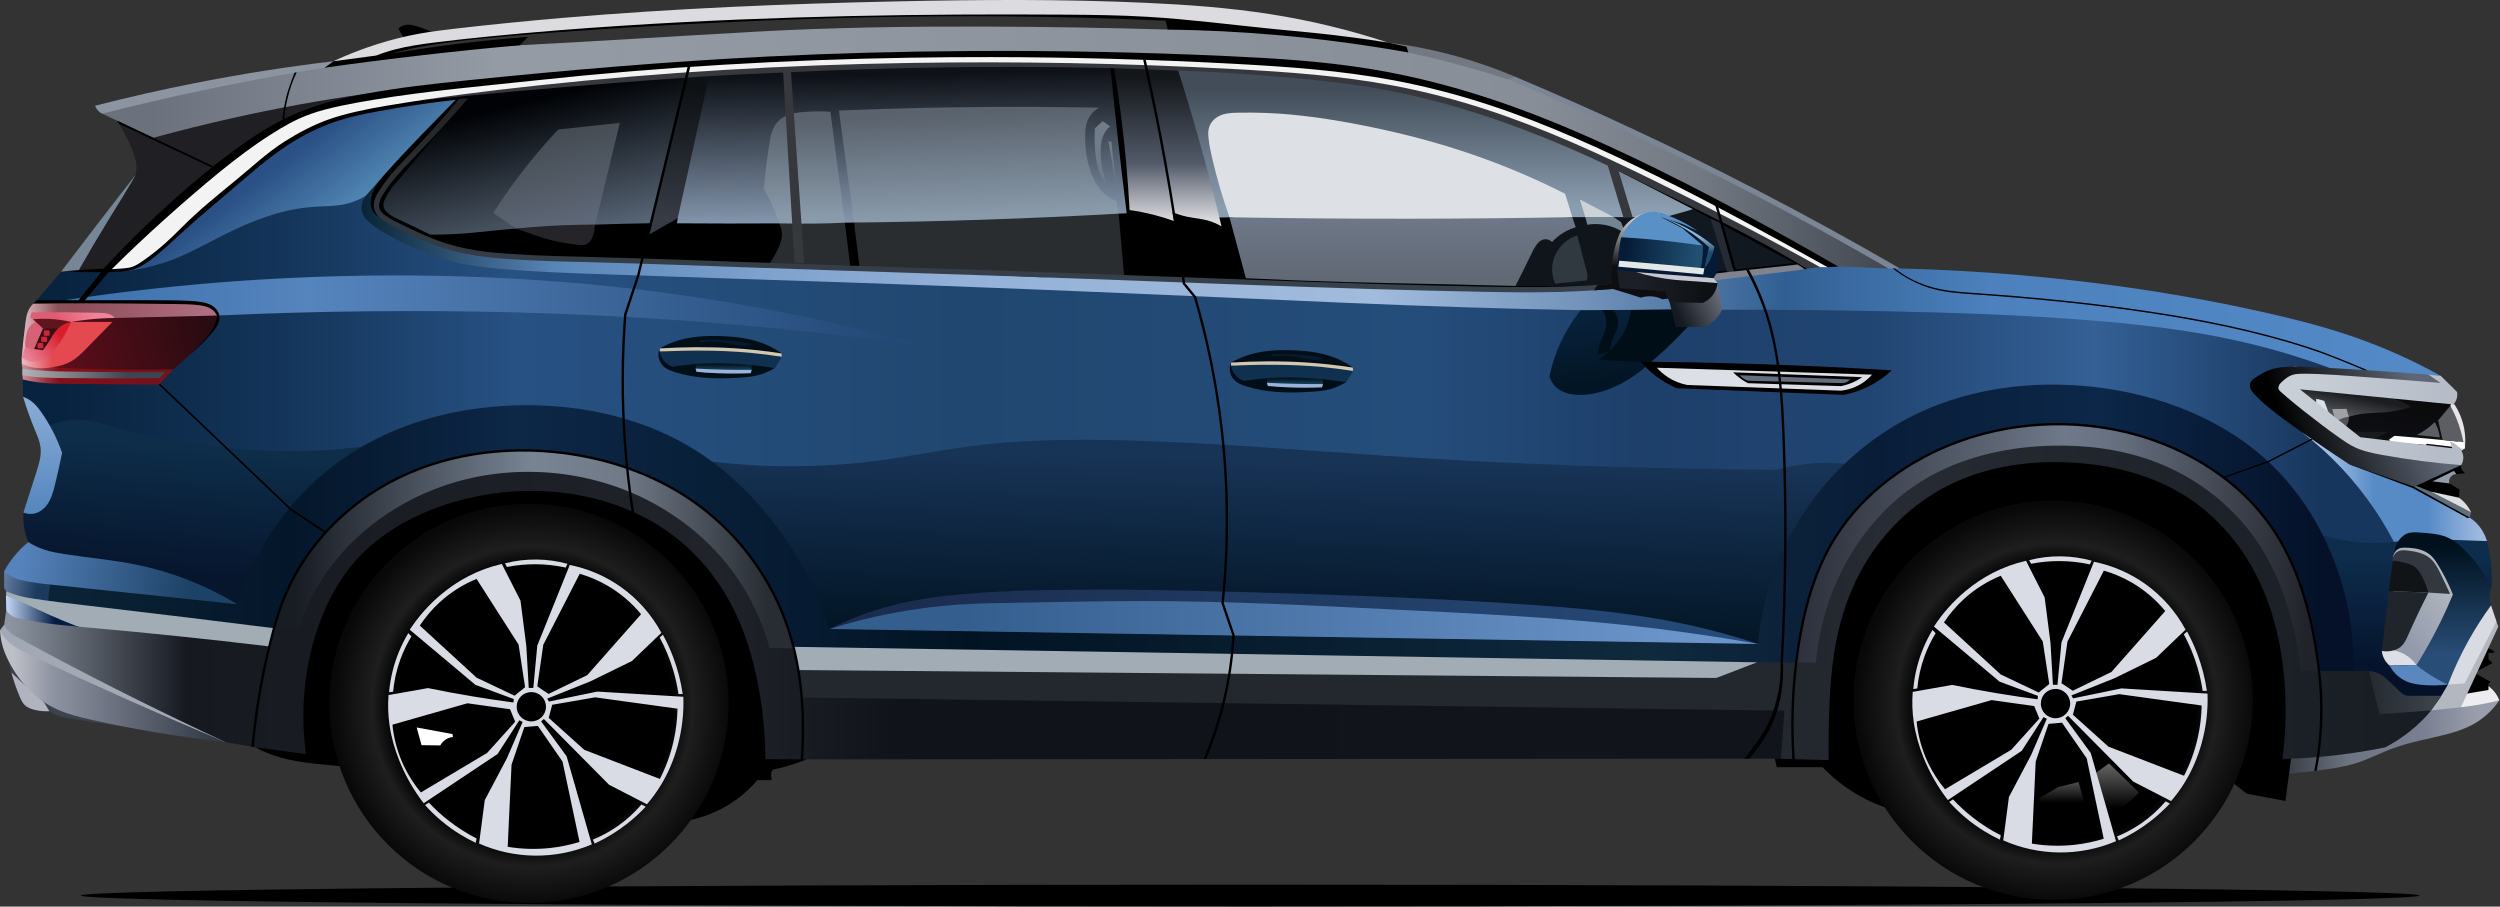 <?xml version="1.0" encoding="UTF-8" standalone="no"?>
<svg width="100%" height="100%" viewBox="0 0 2832 1027" version="1.1" xmlns="http://www.w3.org/2000/svg" xmlns:xlink="http://www.w3.org/1999/xlink" xml:space="preserve" style="fill-rule:evenodd;clip-rule:evenodd;stroke-linejoin:round;stroke-miterlimit:2;">
    <rect x="0" y="0" width="2832" height="1027" fill="#333333" stroke="none"/>
    <g transform="matrix(1,0,0,1,-2666.41,-1402.19)">
        <g>
            <path d="M2757.89,2416.67C2757.89,2419.95 2897.45,2423.09 3145.88,2425.41C3394.31,2427.72 3731.25,2429.02 4082.58,2429.02C4433.91,2429.02 4770.85,2427.72 5019.27,2425.41C5267.7,2423.09 5407.27,2419.95 5407.26,2416.67C5407.27,2413.39 5267.7,2410.25 5019.27,2407.94C4770.85,2405.62 4433.91,2404.32 4082.58,2404.32C3731.25,2404.32 3394.31,2405.62 3145.88,2407.94C2897.45,2410.25 2757.89,2413.39 2757.89,2416.67Z" style="fill-rule:nonzero;"/>
            <path d="M5389.31,2039.29L5345.91,1821.41L5202.25,1761.86C5021.22,1745.04 4840.11,1728.96 4658.95,1713.62C4125.06,1668.41 3590.62,1629.62 3055.8,1597.27L2735.7,1709.85L2708,1742.27L2712.19,1816.78L2692.24,1832.01L2692.51,1851.66L2732.35,1903.73L3143.82,2027.12L5389.31,2039.29Z" style="fill:url(#_Linear1);"/>
            <path d="M2912.29,1759.64C2970.28,1756.96 3028.32,1755.33 3086.38,1754.77C3192.7,1753.73 3299.06,1756.25 3405.18,1762.95C3509.07,1769.52 3612.71,1780.08 3715.78,1794.61C3620.82,1768.1 3524.04,1748.1 3426.34,1734.81C3313.75,1719.49 3200,1713.08 3086.38,1714.37C2970.33,1715.68 2854.38,1725.02 2739.63,1742.27L2912.29,1759.64Z" style="fill:url(#_Linear2);"/>
            <path d="M5431.25,1827.91C5398.66,1809.81 5364.46,1794.62 5329.17,1782.61C5297.73,1771.9 5265.49,1763.71 5233.09,1756.4C5165.62,1741.18 5097.32,1729.72 5028.66,1721.47C4958.94,1713.09 4888.82,1708.04 4818.62,1706.32L4737.15,1685.44L3083.1,1589.63L3080.78,1623.89C3077.87,1627.65 3076.22,1632.37 3076.14,1637.12C3076.1,1639.59 3076.47,1642.07 3077.37,1644.36C3078.98,1648.5 3082.18,1651.83 3085.56,1654.73C3092.65,1660.83 3100.81,1665.56 3109.03,1670.02C3129.38,1681.06 3150.58,1690.75 3172.9,1696.9C3194.59,1702.88 3217.07,1705.42 3239.5,1707.27C3272.37,1709.99 3305.34,1711.26 3338.3,1712.46C3434.97,1715.97 3531.66,1718.87 3628.33,1722.2C3768.14,1727.02 3907.93,1732.75 4047.69,1738.93C4141.57,1743.09 4235.44,1747.45 4329.37,1750.4C4371.94,1751.73 4414.52,1752.78 4457.11,1753.54L4509.94,1769.72L4617.19,1752.99C4679.02,1752.94 4740.84,1753.53 4802.66,1754.77C4880.25,1756.32 4957.85,1758.88 5035.21,1765.14C5090.64,1769.62 5146.04,1776.02 5200.34,1788.06C5238.63,1796.56 5276.3,1807.85 5312.95,1821.82L5431.25,1827.91Z" style="fill:url(#_Linear3);"/>
            <path d="M4513.74,1753.27L4457.11,1753.54C4447.78,1765.09 4439.91,1777.82 4433.77,1791.34C4428.36,1803.26 4424.27,1815.78 4421.62,1828.6C4423.11,1833.69 4426.14,1838.31 4430.22,1841.7C4436.05,1846.53 4443.69,1848.69 4451.24,1849.34C4462.11,1850.28 4473.08,1848.36 4483.44,1844.97C4496.12,1840.83 4508.03,1834.52 4518.93,1826.82C4525.29,1822.33 4531.32,1817.37 4536.95,1811.98L4513.74,1753.27Z" style="fill:url(#_Linear4);"/>
            <path d="M4565.19,1752.58L4513.74,1753.27C4512.47,1765.19 4508.1,1776.77 4501.19,1786.56C4497.93,1791.18 4494.12,1795.41 4489.86,1799.12C4490.7,1793.46 4492.36,1787.93 4494.77,1782.74C4496.06,1779.99 4497.55,1777.32 4498.46,1774.42C4499.58,1770.84 4499.76,1766.97 4498.98,1763.3C4498.19,1759.63 4496.45,1756.17 4493.97,1753.36L4481.53,1753.42C4485.23,1758.96 4486.73,1765.93 4485.63,1772.51C4484.55,1778.97 4481.14,1784.76 4478.94,1790.93C4477.5,1794.98 4476.58,1799.21 4476.22,1803.48L4489.32,1800.48L4477.44,1809.49C4487.88,1810.48 4498.35,1811.16 4508.83,1811.54C4514.17,1811.73 4519.51,1811.82 4524.85,1811.87L4536.95,1811.98C4548.2,1802.41 4559.02,1792.33 4569.36,1781.79C4574.93,1776.1 4580.37,1770.27 4585.66,1764.32L4565.19,1752.58Z" style="fill:rgb(0,14,24);fill-rule:nonzero;"/>
            <path d="M5274.73,1892.29C5306.57,1916.89 5334.42,1946.65 5356.85,1980.05C5372.18,2002.87 5384.98,2027.37 5394.96,2052.98L5483.66,2015.16C5481.32,2007.11 5476.85,1999.69 5470.83,1993.87C5468.8,1991.91 5466.6,1990.12 5464.26,1988.54L5407.09,1943.23L5274.73,1892.29Z" style="fill:url(#_Linear5);"/>
            <path d="M2722.64,1884.06C2732.86,1879.64 2744.05,1877.47 2755.19,1877.76C2769.41,1878.13 2783.18,1882.41 2796.88,1886.25C2897.8,1914.59 3004.89,1920.69 3108.38,1904.01L2936.44,2108.77L2697.34,2067.87L2698.52,2016.25C2695.81,2009.82 2694.03,2003 2693.23,1996.07C2692.73,1991.67 2692.62,1987.23 2692.92,1982.81L2710.61,1955.93C2712.76,1941.43 2715.07,1926.95 2717.55,1912.5C2719.18,1903.01 2720.88,1893.53 2722.64,1884.06Z" style="fill:url(#_Linear6);"/>
            <path d="M2704.11,1746.17L2708,1742.27L2839.22,1742.27C2853.32,1742.27 2867.43,1742.31 2881.51,1743.05C2886.03,1743.29 2890.56,1743.59 2895.02,1744.4C2898.95,1745.11 2902.87,1746.22 2906.31,1748.26C2910.21,1750.56 2913.49,1754.19 2914.61,1758.58C2915.5,1762.1 2914.95,1765.89 2913.45,1769.2C2912.27,1771.8 2910.54,1774.1 2908.77,1776.34C2901.1,1786.03 2892.38,1794.88 2882.8,1802.7L2704.11,1746.17Z" style="fill-rule:nonzero;"/>
            <path d="M2912.29,1759.64C2911.83,1764.27 2910.52,1768.81 2908.43,1772.96C2905.54,1778.73 2901.24,1783.66 2896.85,1788.4C2886.22,1799.88 2874.8,1810.62 2862.69,1820.54L2818.68,1830.75L2715.17,1829.82L2708.7,1801.47L2746.47,1756L2877.55,1753.27L2912.29,1759.64Z" style="fill:url(#_Linear7);"/>
            <path d="M2726.63,1818.09C2743.71,1819.44 2760.84,1820.12 2777.96,1820.54C2806.2,1821.23 2834.45,1821.23 2862.69,1820.54L2846.28,1838C2812.95,1837.61 2779.62,1837.3 2746.28,1837.06C2733.24,1836.97 2720.16,1836.88 2707.25,1835.01C2702.2,1834.28 2697.18,1833.28 2692.24,1832.01L2691.88,1827.19L2691.88,1819.77L2691.01,1814.27C2702.85,1815.87 2714.73,1817.14 2726.63,1818.09Z" style="fill:url(#_Linear8);"/>
            <path d="M2796.5,1762.41L2912.29,1759.64C2910.61,1756.34 2907.97,1753.52 2904.77,1751.63C2900.82,1749.31 2896.19,1748.43 2891.64,1747.87C2883.07,1746.81 2874.41,1746.72 2865.78,1746.62C2831.43,1746.22 2797.07,1745.76 2762.72,1745.75C2743.18,1745.74 2723.64,1745.88 2704.11,1746.17C2701.27,1748.91 2699.06,1752.29 2697.7,1755.99C2696.41,1759.49 2695.88,1763.22 2695.38,1766.91C2693.57,1780.34 2692.12,1793.81 2691.01,1807.31L2743.14,1761.86L2785.2,1759.74L2796.5,1762.41Z" style="fill:url(#_Linear9);"/>
            <path d="M2747.1,1766.91C2758.25,1764.96 2769.51,1763.64 2780.81,1762.95C2786.03,1762.64 2791.27,1762.45 2796.5,1762.41C2794.8,1760.48 2792.63,1758.97 2790.23,1758.04C2786.82,1756.73 2783.09,1756.62 2779.45,1756.54C2753.75,1755.94 2728.04,1755.76 2702.34,1755.99L2700.67,1762.21L2703.75,1763.79L2707.11,1766.91C2704.23,1768.03 2701.69,1770 2699.88,1772.51C2697.84,1775.34 2696.77,1778.77 2696.06,1782.19C2695.15,1786.59 2694.78,1791.09 2694.97,1795.57L2708.7,1801.47L2747.1,1766.91Z" style="fill:url(#_Linear10);"/>
            <path d="M2747.1,1766.91C2738.86,1764.97 2730.45,1763.79 2721.99,1763.41C2715.91,1763.13 2709.82,1763.26 2703.75,1763.79L2715.04,1774.28L2733.57,1778.17L2747.1,1766.91Z" style="fill:rgb(94,21,30);fill-rule:nonzero;"/>
            <path d="M2732.23,1774.28L2715.04,1774.28L2703.27,1801.72L2721.99,1800.85L2732.23,1774.28Z" style="fill:rgb(54,15,26);fill-rule:nonzero;"/>
            <path d="M2721.65,1776.39L2716.92,1776.39C2716.39,1776.39 2715.95,1777.03 2715.95,1777.84L2715.95,1781.12C2715.95,1781.92 2716.39,1782.56 2716.92,1782.56L2721.65,1782.56C2722.19,1782.56 2722.62,1781.92 2722.62,1781.12L2722.62,1777.84C2722.62,1777.03 2722.19,1776.39 2721.65,1776.39Z" style="fill:rgb(206,38,51);fill-rule:nonzero;"/>
            <path d="M2747.1,1766.91C2741.55,1767.77 2736.28,1770.38 2732.23,1774.28C2727.81,1778.53 2724.95,1784.09 2721.72,1789.29C2719.66,1792.59 2717.43,1795.79 2715.03,1798.84C2711.84,1798.54 2708.65,1798.12 2705.48,1797.62C2701.95,1797.06 2698.45,1796.37 2694.97,1795.57L2691.01,1807.31L2693.73,1815.51L2718.85,1813.99L2752.97,1784.52L2747.1,1766.91Z" style="fill:url(#_Linear11);"/>
            <path d="M2853.04,1823.72C2827.19,1823.88 2801.34,1823.82 2775.49,1823.54C2764.89,1823.42 2754.28,1823.27 2743.68,1823.11C2736.53,1823 2729.38,1822.89 2722.24,1822.56C2712.09,1822.08 2701.95,1821.15 2691.88,1819.77L2691.88,1827.19C2696.78,1828.15 2701.73,1828.84 2706.71,1829.28C2709.52,1829.53 2712.34,1829.69 2715.17,1829.82C2724.39,1830.27 2733.63,1830.4 2742.87,1830.51C2777.67,1830.91 2812.47,1830.91 2847.27,1830.51L2853.04,1823.72Z" style="fill:url(#_Linear12);"/>
            <path d="M2691.01,1807.31C2693.8,1809.37 2697.03,1810.82 2700.43,1811.54C2704.45,1812.38 2708.69,1812.18 2712.57,1810.86C2716.14,1809.64 2719.35,1807.51 2722.15,1804.98C2724.95,1802.46 2727.35,1799.53 2729.63,1796.53C2736.58,1787.38 2742.46,1777.42 2747.1,1766.91L2793.64,1766.91C2784.09,1776.69 2774.53,1786.48 2764.98,1796.25C2759.39,1801.98 2753.68,1807.78 2746.69,1811.68C2740.53,1815.11 2733.59,1816.92 2726.63,1818.09C2719.96,1819.21 2713.14,1819.76 2706.43,1818.91C2701.08,1818.23 2695.85,1816.65 2691.01,1814.27L2691.01,1807.31Z" style="fill:url(#_Linear13);"/>
            <path d="M5286.47,1840.33C5325.35,1844.06 5364.16,1848.56 5402.87,1853.82C5416.25,1855.64 5429.62,1857.55 5442.98,1859.55L5458.61,1910.15L5454.72,1912.76L5418.4,1908.88L5403.38,1920.99L5314.09,1915.62L5311.19,1911.12L5309.01,1897.92L5300.38,1892.31L5286.47,1840.33Z" style="fill:url(#_Linear14);"/>
            <path d="M5454.72,1912.76L5458.61,1910.15C5459.46,1902.76 5459.2,1895.23 5457.86,1887.91C5456.05,1878.09 5452.28,1868.64 5446.83,1860.28L5442.98,1859.55L5442.2,1861.84L5452.4,1909.32L5454.72,1912.76Z" style="fill:rgb(231,229,232);fill-rule:nonzero;"/>
            <path d="M5327.22,1874.28C5332.06,1872.73 5337.05,1871.61 5342.09,1870.94C5350.73,1869.79 5359.5,1869.94 5368.2,1869.2C5378.26,1868.35 5388.22,1866.3 5397.79,1863.11C5392.26,1859.48 5386.24,1856.59 5379.95,1854.55C5374.05,1852.62 5367.93,1851.44 5361.82,1850.34C5330.38,1844.66 5298.61,1840.83 5266.72,1838.88C5265.48,1839.3 5264.4,1840.19 5263.75,1841.34C5263.38,1842.01 5263.15,1842.76 5263.1,1843.52C5263.01,1844.88 5263.5,1846.22 5264.11,1847.44C5264.94,1849.08 5266,1850.59 5267.09,1852.08C5273.32,1860.66 5280.21,1868.74 5286.82,1877.03C5291.1,1882.41 5295.26,1887.88 5299.31,1893.43L5301.46,1891.18C5302.8,1888.74 5304.46,1886.49 5306.4,1884.5C5308.35,1882.5 5310.58,1880.76 5313,1879.36L5327.22,1874.28Z" style="fill:url(#_Linear15);"/>
            <path d="M5327.22,1874.28C5326.72,1872.86 5326.26,1871.43 5325.84,1870C5325.39,1868.46 5324.98,1866.91 5324.61,1865.36L5308.43,1865.57C5309.13,1868.57 5310,1871.52 5311.04,1874.42C5311.64,1876.09 5312.29,1877.73 5313,1879.36L5327.22,1874.28Z" style="fill:rgb(160,161,165);fill-rule:nonzero;"/>
            <path d="M5456.97,1903.07C5443.27,1901.59 5429.56,1900.22 5415.84,1898.97C5403.5,1897.85 5391.16,1896.82 5378.81,1895.89L5372.65,1900.2L5374.91,1903.28L5413.78,1906.25L5415.73,1904.92C5422.31,1905.63 5428.87,1906.38 5435.43,1907.18C5443.16,1908.11 5450.89,1909.11 5458.61,1910.15L5456.97,1903.07Z" style="fill:white;fill-rule:nonzero;"/>
            <path d="M5413.78,1906.25L5399.1,1917.36L5311.19,1911.12L5304.81,1901.84L5377.63,1907.93L5406,1905.66L5413.78,1906.25Z" style="fill:url(#_Linear16);"/>
            <path d="M5346.47,1905.32L5370.91,1891.59L5301.46,1891.18L5299.31,1893.43L5304.81,1901.84L5346.47,1905.32Z" style="fill:rgb(25,26,30);fill-rule:nonzero;"/>
            <path d="M5300.38,1892.31L5290.15,1877.03L5290.15,1853.97C5292.09,1854.29 5294,1854.72 5295.88,1855.27C5297.06,1855.61 5298.22,1856 5299.36,1856.43L5304.88,1871.59L5300.38,1892.31Z" style="fill:rgb(217,225,235);fill-rule:nonzero;"/>
            <path d="M5313,1879.36C5315.34,1877.88 5317.85,1876.68 5320.47,1875.8C5322.66,1875.07 5324.93,1874.56 5327.22,1874.28C5327.38,1876.35 5327.13,1878.46 5326.49,1880.44C5325.91,1882.25 5324.99,1883.96 5323.81,1885.44C5324.22,1886.22 5324.38,1887.12 5324.24,1887.98C5324.15,1888.62 5323.89,1889.22 5323.51,1889.74C5320.97,1887.93 5318.61,1885.87 5316.48,1883.58C5315.24,1882.25 5314.08,1880.83 5313,1879.36Z" style="fill:rgb(81,82,86);fill-rule:nonzero;"/>
            <path d="M5404.04,1894.92L5430.35,1897.74C5429.66,1893.1 5428.36,1888.56 5426.5,1884.25C5425.91,1882.88 5425.26,1881.52 5424.56,1880.2C5420.46,1884.36 5415.87,1888.04 5410.91,1891.12C5408.69,1892.51 5406.4,1893.78 5404.04,1894.92Z" style="fill:rgb(92,96,100);fill-rule:nonzero;"/>
            <path d="M5456.97,1903.07C5455.27,1893.99 5452.65,1885.07 5449.18,1876.51C5447.14,1871.48 5444.81,1866.59 5442.2,1861.84L5428.35,1878.35C5429.08,1881.81 5429.83,1885.27 5430.61,1888.72C5431.5,1892.69 5432.43,1896.67 5433.39,1900.63L5456.97,1903.07Z" style="fill:rgb(92,94,99);fill-rule:nonzero;"/>
            <path d="M5454.45,1929.04C5454.12,1931.27 5454.67,1933.61 5455.95,1935.45C5456.79,1936.66 5457.92,1937.65 5459.23,1938.32L5448.92,1939.14L5442.73,1937.25L5437.87,1945.97L5441.01,1949.79L5452.54,1956.81L5451.93,1965.96L5464.26,1988.54L5461.65,1989.03L5399.31,1955.01L5327.53,1928.09L5454.45,1929.04Z" style="fill-rule:nonzero;"/>
            <path d="M5417.45,1826.62L5431.25,1827.91L5449.81,1846.2C5450.34,1849.36 5449.95,1852.66 5448.72,1855.62C5447.99,1857.36 5446.97,1858.98 5445.72,1860.39L5271.74,1843.22L5340.06,1897.45L5444.28,1909.99L5441.58,1902.27C5446.52,1903.66 5450.93,1906.88 5453.77,1911.16C5455.36,1913.57 5456.48,1916.34 5456.77,1919.22C5457.12,1922.62 5456.29,1926.14 5454.45,1929.04L5381.98,1936L5320.43,1915.12L5228.86,1838.56L5265.57,1817.5L5393.31,1829.14L5417.45,1826.62Z" style="fill:url(#_Linear17);"/>
            <path d="M5420.13,1959.2L5403.25,1952.61L5401.09,1953.61L5464.26,1988.54L5465.71,1982.54L5420.13,1959.2Z" style="fill:rgb(97,110,123);fill-rule:nonzero;"/>
            <path d="M5488.84,2066.2C5489.63,2052.69 5488.71,2039.08 5486.11,2025.8C5485.41,2022.23 5484.59,2018.68 5483.66,2015.16L5401.23,2012.15C5382.12,2016.54 5362.38,2018.11 5342.82,2016.79C5324.2,2015.54 5305.77,2011.66 5288.23,2005.33L5311.15,2191.48L5404.82,2204.3L5454.18,2203.35L5472.47,2073.84L5488.84,2066.2Z" style="fill:url(#_Linear18);"/>
            <path d="M5378.37,2031C5378.36,2023.81 5381.23,2016.66 5386.22,2011.47C5388.12,2009.48 5390.36,2007.76 5392.9,2006.69C5397.49,2004.77 5402.68,2005.13 5407.64,2005.47C5418.95,2006.23 5430.65,2006.84 5440.81,2011.88C5447.08,2014.99 5452.45,2019.66 5457.45,2024.57C5469.9,2036.79 5480.51,2050.87 5488.84,2066.2C5487.62,2069.52 5486.93,2073.03 5486.79,2076.57C5486.65,2080.41 5487.15,2084.27 5488.28,2087.94L5448.93,2177.01L5439.46,2177.69L5398.93,2167.46L5389.3,2131.3L5378.37,2031Z" style="fill:url(#_Linear19);"/>
            <path d="M5364.52,2139.62C5364.89,2143.24 5366.07,2146.78 5367.95,2149.89C5369.38,2152.27 5371.22,2154.4 5373.36,2156.17L5403.82,2155.59L5396.71,2135.32L5364.52,2139.62Z" style="fill:rgb(221,222,230);fill-rule:nonzero;"/>
            <path d="M5377.12,2034.19C5377.32,2031.1 5378.66,2028.09 5380.82,2025.87C5381.84,2024.83 5383.03,2023.95 5384.37,2023.41C5386.36,2022.61 5388.57,2022.57 5390.72,2022.59C5398.22,2022.68 5405.88,2023.47 5412.69,2026.62C5415.56,2027.95 5418.25,2029.69 5420.54,2031.88C5423.25,2034.45 5425.36,2037.58 5427.36,2040.74C5434.36,2051.8 5440.29,2063.55 5445.03,2075.75C5440.79,2085.94 5436.24,2096 5431.39,2105.91C5423.06,2122.93 5413.86,2139.52 5403.82,2155.59C5400.65,2151.04 5396.53,2147.16 5391.81,2144.26C5387.55,2141.64 5382.81,2139.83 5377.89,2138.94L5377.12,2034.19Z" style="fill:url(#_Linear20);"/>
            <path d="M5372.57,2071.79L5364.52,2139.62C5368.95,2140.41 5373.56,2140.17 5377.89,2138.94C5381.03,2138.04 5384.05,2136.61 5386.49,2134.43C5390.19,2131.13 5392.27,2126.42 5394.27,2121.88C5401.48,2105.52 5409.18,2089.37 5417.36,2073.47L5372.57,2071.79Z" style="fill:rgb(32,36,43);fill-rule:nonzero;"/>
            <path d="M5376.93,2037.18L5372.57,2071.79L5417.36,2073.47L5415.83,2042.59L5391.94,2032.49L5376.93,2037.18Z" style="fill:rgb(16,20,23);fill-rule:nonzero;"/>
            <path d="M5497.71,2195.57C5489.66,2207.42 5478.62,2217.22 5465.9,2223.81C5456.95,2228.45 5447.27,2231.48 5437.53,2234.04C5417.58,2239.28 5397.07,2242.61 5377.69,2249.68C5363.04,2255.02 5349.18,2262.45 5334.27,2267.05C5324.28,2270.12 5313.93,2271.89 5303.58,2273.41C5284.89,2276.17 5266.08,2278.17 5247.23,2279.4L5253.84,2244.62L5419.19,2200.46L5497.71,2195.57Z" style="fill:url(#_Linear21);"/>
            <path d="M5454.18,2203.35C5462.41,2202.42 5470.6,2201.19 5478.74,2199.67C5485.1,2198.48 5491.43,2197.11 5497.71,2195.57C5496.63,2192.66 5495.16,2189.9 5493.34,2187.38C5489.81,2182.48 5484.95,2178.52 5479.43,2176.06L5455.32,2185.82L5454.18,2203.35Z" style="fill:rgb(236,236,241);fill-rule:nonzero;"/>
            <path d="M5485.22,2136.36L5491.38,2139.57L5491.38,2141.79L5485.39,2141.79L5485.39,2148.83L5489.93,2153.37L5468.79,2164.27L5471.67,2165.61L5487.71,2174.5L5485.39,2176.82L5485.39,2183.77L5454.32,2188.98L5467.73,2146.52L5485.22,2136.36Z" style="fill-rule:nonzero;"/>
            <path d="M5420.61,2206.9L5454.18,2203.35L5496.48,2112.05L5494.44,2106.18L5439.46,2177.69L5431.93,2190.39L5420.61,2206.9Z" style="fill:rgb(179,183,192);fill-rule:nonzero;"/>
            <path d="M2722.4,2207.86C2725.19,2209.81 2728.22,2211.42 2731.41,2212.63C2736.74,2214.66 2742.42,2215.57 2748.06,2216.45C2766.22,2219.29 2784.41,2221.96 2802.62,2224.47L2675.79,2150.36L2679.27,2164.05L2722.4,2207.86Z" style="fill:rgb(60,67,76);fill-rule:nonzero;"/>
            <path d="M2679.27,2164.05C2684.08,2168.6 2688.92,2173.11 2693.8,2177.59C2701.12,2184.3 2708.53,2190.91 2716.02,2197.44L2722.4,2207.86C2716.63,2208.18 2710.81,2207.63 2705.2,2206.22C2701.33,2205.24 2697.45,2203.78 2694.56,2201.03C2691.88,2198.48 2690.28,2195.02 2688.83,2191.61C2685.01,2182.66 2681.82,2173.44 2679.27,2164.05Z" style="fill:rgb(177,180,190);fill-rule:nonzero;"/>
            <path d="M2666.41,2116.12C2666.7,2122.84 2667.86,2129.52 2669.86,2135.93C2672.02,2142.89 2675.16,2149.51 2678.73,2155.86C2685.84,2168.5 2694.8,2180.18 2705.78,2189.65C2712.62,2195.55 2720.23,2200.57 2728.36,2204.51C2741.55,2210.91 2755.93,2214.43 2770.24,2217.64C2793.4,2222.84 2816.71,2227.37 2840.11,2231.34C2867.27,2235.95 2894.56,2239.82 2921.94,2242.92L2742.06,2129.43L2666.41,2116.12Z" style="fill:url(#_Linear22);"/>
            <path d="M2921.94,2242.92C2847.68,2211.72 2774.09,2178.91 2701.25,2144.53C2690.47,2139.45 2679.34,2134.04 2671.81,2124.8C2669.65,2122.15 2667.83,2119.23 2666.41,2116.12L2671.14,2109.85L2850.55,2188.2L2921.94,2242.92Z" style="fill:rgb(162,168,180);fill-rule:nonzero;"/>
            <path d="M2671.14,2049.24C2675.1,2041.92 2679.9,2035.04 2685.41,2028.8C2689.43,2024.27 2693.81,2020.06 2698.52,2016.25C2704.55,2020.07 2711.09,2023.11 2717.9,2025.25C2725,2027.5 2732.37,2028.77 2739.73,2029.89C2766.83,2034.06 2794.21,2036.42 2821.07,2041.9C2861.3,2050.11 2900.09,2065.33 2935.16,2086.67L2726.03,2089.12L2676,2073L2671.14,2049.24Z" style="fill:url(#_Linear23);"/>
            <path d="M2722.53,2064.28C2714.04,2063.53 2705.58,2062.37 2697.19,2060.82C2692.16,2059.89 2687.12,2058.81 2682.43,2056.77C2678.26,2054.96 2674.41,2052.39 2671.14,2049.24L2671.14,2068.54L2673.54,2071.93L2683.24,2080.97L2723.53,2086.49L2722.53,2064.28Z" style="fill:url(#_Linear24);"/>
            <path d="M2807.13,1709.54C2827.73,1707.21 2848.01,1702.02 2867.2,1694.17C2885.13,1686.84 2902.03,1677.24 2919.33,1668.52C2951.06,1652.5 2984.88,1639.22 3020.32,1636.58C3032.81,1635.65 3045.49,1636.04 3057.72,1633.31C3065.86,1631.48 3073.69,1628.29 3080.78,1623.89L3104.81,1596.82L3226.21,1507.83L3151.23,1488.67L2933.33,1571.27L2807.13,1709.54Z" style="fill:url(#_Linear25);"/>
            <path d="M2735.7,1709.85C2748.69,1692.69 2761.75,1675.57 2774.88,1658.51C2793.15,1634.74 2811.55,1611.07 2830.07,1587.49L2782.79,1685.14L2757.78,1710.43L2735.7,1709.85Z" style="fill:rgb(119,134,151);fill-rule:nonzero;"/>
            <path d="M2799.25,1538.98C2803.56,1545.95 2807.54,1553.12 2811.16,1560.47C2814.73,1567.72 2817.98,1575.18 2819.84,1583.05C2821.12,1588.44 2821.72,1594.18 2820.03,1599.45C2819.18,1602.12 2817.78,1604.56 2816.37,1606.98C2808.65,1620.19 2800.47,1633.13 2792.44,1646.16C2779.83,1666.59 2767.59,1687.25 2755.71,1708.11L2787.13,1709.18L2809.03,1700.1L2991.8,1543.37L3156.09,1497.42L3082.55,1488.91L2799.25,1538.98Z" style="fill:rgb(31,31,36);fill-rule:nonzero;"/>
            <path d="M4805.52,1706.32L4748.75,1704.13L4681.06,1694.31L3671.67,1653.66L3203.81,1500.5L3079.69,1508.57C3029.08,1515.75 2978.76,1524.95 2928.88,1536.14C2899.14,1542.81 2869.57,1550.18 2840.18,1558.24L2782.18,1530.95L2829.4,1511.73C2865.43,1504.12 2901.55,1496.98 2937.77,1490.31C2981.12,1482.32 3024.61,1475 3068.19,1468.36C3098.23,1465.12 3128.31,1462.28 3158.43,1459.85C3190.65,1457.25 3222.91,1455.11 3255.19,1453.43C3344.34,1448.81 3433.43,1443.07 3522.57,1438.09C3608.8,1433.28 3695.2,1432.07 3781.57,1432.31C3850.82,1432.51 3920.06,1433.63 3989.28,1435.69L4049.12,1422.45L4247.43,1454.66L4378.48,1490.19C4415.53,1505.21 4452.17,1521.21 4488.36,1538.18C4517.36,1551.78 4546.06,1565.99 4574.78,1580.15C4617.63,1601.27 4660.55,1622.26 4702.83,1644.5C4733.31,1660.53 4763.46,1677.21 4793.24,1694.51L4805.52,1706.32Z" style="fill:url(#_Linear26);"/>
            <path d="M2735.7,1709.85C2746.1,1708.82 2756.52,1707.98 2766.96,1707.34C2772.52,1707 2778.09,1706.71 2783.66,1706.47C2807.72,1680.69 2832.87,1655.92 2859.02,1632.26C2882.8,1610.76 2907.42,1590.16 2933.33,1571.27C2953.44,1556.61 2974.43,1542.94 2997.12,1532.72C3023.33,1520.92 3051.44,1513.89 3079.69,1508.57C3117.62,1501.42 3156.06,1497.25 3194.46,1493.3C3307.87,1481.66 3421.5,1471.94 3535.37,1466.26C3611.82,1462.44 3688.37,1460.45 3764.92,1459.98C3862.11,1459.39 3959.33,1461.25 4056.42,1465.71C4111.03,1468.23 4165.71,1471.57 4219.65,1480.45C4270.7,1488.86 4320.89,1502.21 4369.77,1519.21C4415.82,1535.23 4460.72,1554.47 4504.87,1575.17C4554.88,1598.6 4603.99,1623.91 4652.53,1650.23C4684.86,1667.75 4716.93,1685.72 4748.75,1704.13L4736.75,1704.88L4718.13,1699.18L4713.13,1706.45L4711.08,1707.27C4688.52,1708.28 4665.99,1709.88 4643.52,1712.07C4625.6,1713.81 4607.72,1715.93 4589.82,1717.91C4551.31,1722.17 4512.73,1725.79 4474.1,1728.77C4434.79,1730.25 4395.45,1730.73 4356.12,1730.2C4319.58,1729.71 4283.06,1728.34 4246.53,1727.2C4193.38,1725.53 4140.2,1724.32 4087.06,1722.22C4041.09,1720.4 3995.14,1717.91 3949.16,1716.42C3913.18,1715.24 3877.19,1714.68 3841.2,1713.75C3767.23,1711.86 3693.31,1708.48 3619.37,1705.63C3584.94,1704.31 3550.5,1703.11 3516.06,1702.09C3446.61,1700.03 3377.14,1698.73 3307.73,1695.54C3279.74,1694.25 3251.76,1692.65 3223.8,1690.74L3170.24,1681.09C3149.67,1671.99 3129.11,1662.85 3108.57,1653.69C3104.28,1651.77 3100,1649.86 3095.71,1647.94C3092.11,1646.07 3089.22,1642.88 3087.74,1639.11C3086.65,1636.34 3086.31,1633.33 3086.44,1630.37C3086.72,1624.39 3088.9,1618.62 3091.93,1613.47C3094.97,1608.31 3098.83,1603.71 3102.75,1599.19C3114.98,1585.07 3127.87,1571.56 3140.82,1558.11C3154.67,1543.73 3168.59,1529.43 3182.59,1515.21C3153.48,1518.51 3124.47,1522.81 3095.65,1528.08C3079.87,1530.98 3064.1,1534.17 3048.84,1539.14C3028.66,1545.7 3009.53,1555.33 2991.8,1566.98C2970.4,1581.04 2951.07,1597.97 2931.61,1614.61C2911.17,1632.09 2890.48,1649.3 2870.61,1667.42C2860.08,1677.03 2849.75,1686.91 2838.4,1695.54C2831.62,1700.69 2824.34,1705.46 2816.16,1707.82C2810.63,1709.41 2804.84,1709.87 2799.1,1710.14C2793.05,1710.42 2787,1710.51 2780.95,1710.55C2765.86,1710.64 2750.77,1710.41 2735.7,1709.85Z" style="fill-rule:nonzero;"/>
            <path d="M4374.68,1492.06C4439.23,1519.1 4503.01,1547.97 4565.93,1578.61C4647.31,1618.24 4727.25,1660.85 4805.52,1706.32L4818.62,1706.32C4764.73,1675.03 4710.07,1645.06 4654.71,1616.44C4565.41,1570.27 4474.29,1527.63 4381.64,1488.64L4374.68,1492.06Z" style="fill:rgb(124,133,150);fill-rule:nonzero;"/>
            <path d="M4261.68,1461.62C4286.15,1466.96 4310.46,1473.07 4334.56,1479.91C4348,1483.73 4361.38,1487.78 4374.68,1492.06L4381.64,1488.64C4360.8,1479.84 4339.41,1472.36 4317.63,1466.26C4291.78,1459.02 4265.39,1453.72 4238.75,1450.43L4261.68,1461.62Z" style="fill:rgb(114,121,131);fill-rule:nonzero;"/>
            <path d="M4389.56,1713.44L4383.14,1726.11L4439.31,1726.05C4452.01,1726.03 4464.69,1725.61 4477.36,1724.8C4482.91,1724.44 4488.44,1724.01 4493.97,1723.5L4537.57,1642.19L4473.48,1631.11L4394.55,1649C4391.14,1655.22 4388.97,1662.09 4388.03,1669.12C4387.09,1676.14 4387.45,1683.27 4387.94,1690.34L4389.56,1713.44Z" style="fill:rgb(16,21,27);fill-rule:nonzero;"/>
            <path d="M4584.27,1639.21L4499.96,1595.91L4486.23,1580.98L4401.54,1544.68L4260.03,1499.04L4054.43,1479.89L3965.39,1481.27L4047.73,1648.64C4051.54,1648.53 4055.35,1648.42 4059.15,1648.32C4188.56,1644.8 4318.05,1648.11 4447.5,1648.18C4452.43,1648.18 4457.36,1648.18 4462.29,1648.18C4473,1648.18 4483.71,1648.18 4494.42,1648.18C4498.04,1648.18 4501.66,1648.18 4505.28,1648.18C4508.78,1648.18 4512.29,1648.19 4515.79,1648.18C4521.75,1648.16 4527.71,1648.06 4533.67,1648.11C4543.94,1648.21 4554.21,1648.77 4564.43,1649.81L4584.27,1639.21Z" style="fill:url(#_Linear27);"/>
            <path d="M3404.32,1655.05C3383.09,1655.36 3361.85,1655.89 3340.62,1656.64C3310.81,1657.7 3281,1659.2 3251.23,1661.14C3235.36,1662.18 3219.56,1664.07 3203.72,1665.65C3187.15,1667.31 3170.49,1668.08 3153.83,1667.97C3142.25,1662.25 3130.6,1656.65 3118.9,1651.18C3114.22,1648.99 3109.46,1646.77 3105.58,1643.36C3104.46,1642.37 3103.41,1641.28 3102.57,1640.04C3101.73,1638.81 3101.1,1637.41 3100.86,1635.93C3100.61,1634.45 3100.75,1632.92 3101.11,1631.46C3101.47,1630 3102.05,1628.61 3102.69,1627.25C3104.53,1623.29 3106.86,1619.57 3109.44,1616.05C3113.5,1610.51 3118.16,1605.45 3122.68,1600.28C3147.7,1571.62 3170.62,1541.16 3196.68,1513.44L3206.64,1502.84L3439.01,1484.51L3450.27,1489.48L3404.32,1655.05Z" style="fill:url(#_Linear28);"/>
            <path d="M3340.62,1656.64L3368.55,1541.36L3298.68,1548.89C3282.66,1565.93 3267.58,1583.85 3253.52,1602.54C3243.54,1615.81 3234.07,1629.46 3225.15,1643.46L3251.23,1661.14L3340.62,1656.64Z" style="fill:url(#_Linear29);"/>
            <path d="M3933.6,1644.22C3936.64,1644.09 3939.69,1643.95 3942.74,1643.81C3938.86,1612.86 3935.21,1581.88 3931.82,1550.88C3929.22,1527.03 3926.75,1503.17 3924.44,1479.3L3743.35,1472.94L3458.05,1486.14L3424.82,1643.68L3434.11,1649.41L3433.29,1655.14C3471.86,1655.46 3510.43,1655.49 3549,1655.23C3573.84,1655.06 3598.67,1654.77 3623.5,1654.46C3626.97,1654.41 3630.44,1654.37 3633.9,1654.32C3733.85,1652.93 3833.74,1648.69 3933.6,1644.22Z" style="fill:url(#_Linear30);"/>
            <path d="M3933.6,1644.22L3930.95,1630.14C3923.29,1626.94 3916.5,1621.69 3911.46,1615.09C3907.61,1610.03 3904.81,1604.25 3902.58,1598.29C3897.5,1584.66 3895.41,1570 3895.64,1555.45C3895.71,1550.56 3896.05,1545.62 3897.57,1540.97C3899.87,1533.9 3904.95,1527.77 3911.46,1524.18C3856.34,1523.11 3801.19,1522.98 3746.06,1523.8C3702.94,1524.44 3659.83,1525.66 3616.75,1527.46L3633.9,1654.32L3768.45,1663.14L3933.6,1644.22Z" style="fill:url(#_Linear31);"/>
            <path d="M3933.6,1644.22C3882.77,1647.08 3831.9,1649.35 3781.02,1651.05C3732,1652.68 3682.95,1653.77 3633.9,1654.32L3640.32,1706.59L3845.64,1716.29L3939.73,1713.72L3933.6,1644.22Z" style="fill:rgb(41,45,48);fill-rule:nonzero;"/>
            <path d="M3623.5,1654.46L3607.1,1528.81C3597.27,1528.19 3587.39,1528.26 3577.57,1529.01C3572.11,1529.42 3566.63,1530.06 3561.4,1531.68C3556.17,1533.31 3551.18,1535.99 3547.46,1540.01C3544.29,1543.44 3542.16,1547.73 3540.73,1552.18C3539.3,1556.62 3538.53,1561.25 3537.81,1565.87C3535.22,1582.52 3533.15,1599.26 3531.63,1616.05C3536.2,1623.79 3540.2,1631.86 3543.6,1640.18C3545.62,1645.11 3547.42,1650.14 3549,1655.23L3575.4,1669.68L3623.5,1654.46Z" style="fill:url(#_Linear32);"/>
            <path d="M3623.5,1654.46C3611.67,1655.01 3599.82,1655.36 3587.98,1655.5C3574.99,1655.65 3561.99,1655.56 3549,1655.23C3551.62,1660.16 3552.66,1665.91 3551.9,1671.44C3551.31,1675.75 3549.68,1679.85 3547.85,1683.79C3545.22,1689.44 3542.13,1694.88 3538.64,1700.03L3570.02,1707.06L3629.44,1703.12L3623.5,1654.46Z" style="fill:rgb(41,45,48);fill-rule:nonzero;"/>
            <path d="M3469.72,1488.28L3434.11,1649.41L3401.08,1668.24L3446.39,1484L3469.72,1488.28Z" style="fill:url(#_Linear33);"/>
            <path d="M3186.72,1514.17L3196.68,1513.44C3178.86,1534.75 3154.93,1560 3135.74,1580.09C3126.23,1590.04 3116.63,1599.77 3108.53,1610.53C3106.05,1613.83 3103.69,1617.25 3101.42,1620.73C3098.89,1624.61 3096.66,1628.41 3095.98,1632.31C3095.56,1634.79 3095.78,1637.35 3096.72,1639.46C3097.71,1641.65 3099.62,1643.64 3101.88,1645.46C3106.94,1649.51 3113.06,1652.44 3119.32,1655.47C3130.64,1660.94 3141.81,1666.54 3153.27,1671.23C3166.56,1676.65 3180.33,1680.87 3194.38,1683.75C3210.83,1687.14 3227.68,1688.71 3244.61,1689.84C3278,1692.09 3311.52,1692.7 3345.08,1693.56C3401.02,1695 3456.93,1697.12 3512.82,1699.12C3638.9,1703.61 3765.02,1707.41 3891.12,1711.94C4000.82,1715.89 4110.48,1720.38 4220.16,1723.67C4261,1724.9 4301.84,1725.96 4342.68,1726.76C4372.97,1727.35 4403.24,1727.81 4433.44,1726.95C4463.35,1726.11 4493.22,1723.99 4522.94,1720.6L4523.61,1726.5C4493.72,1729.91 4463.69,1732.04 4433.62,1732.89C4403.24,1733.75 4372.88,1733.29 4342.57,1732.69C4301.7,1731.89 4260.84,1730.84 4219.98,1729.61C4110.26,1726.32 4000.59,1721.82 3890.91,1717.88C3764.83,1713.35 3638.71,1709.55 3512.61,1705.06C3456.7,1703.06 3400.82,1700.93 3344.93,1699.5C3311.39,1698.64 3277.78,1698.03 3244.21,1695.77C3227.18,1694.62 3210.06,1693.04 3193.18,1689.57C3178.77,1686.61 3164.65,1682.28 3151.03,1676.72C3139.28,1671.92 3128,1666.26 3116.74,1660.82C3110.5,1657.81 3103.94,1654.72 3098.16,1650.09C3095.55,1647.99 3092.89,1645.4 3091.31,1641.89C3089.78,1638.49 3089.53,1634.77 3090.13,1631.3C3091.06,1625.94 3093.84,1621.48 3096.44,1617.49C3098.77,1613.91 3101.21,1610.39 3103.79,1606.95C3112.21,1595.77 3121.98,1585.89 3131.45,1575.98C3150.55,1556 3168.99,1535.38 3186.72,1514.17Z" style="fill:url(#_Linear34);"/>
            <path d="M4447.5,1648.18L4439.37,1621.7C4400.71,1602.08 4360.52,1585.5 4319.27,1572.16C4282.36,1560.23 4244.62,1550.9 4206.54,1543.5C4171.49,1536.7 4136.05,1531.52 4100.37,1530.13C4089.82,1529.72 4079.26,1529.64 4068.71,1529.86C4061.59,1530 4054.25,1530.34 4047.82,1533.41C4042.28,1536.06 4037.64,1540.87 4035.95,1546.78C4034.87,1550.57 4035.02,1554.59 4035.41,1558.52C4036.16,1566.16 4037.76,1573.69 4039.5,1581.17C4044.79,1603.9 4051.35,1626.33 4059.15,1648.32L4237.83,1675.5L4447.5,1648.18Z" style="fill:rgb(221,225,229);fill-rule:nonzero;"/>
            <path d="M4447.5,1648.18C4386.02,1649.29 4324.53,1649.88 4263.04,1649.95C4195.07,1650.04 4127.11,1649.49 4059.15,1648.32L4077.71,1717.37C4116,1719.23 4154.31,1720.69 4192.62,1721.74C4225.19,1722.63 4257.77,1723.23 4290.34,1723.92C4321.27,1724.57 4352.21,1725.3 4383.14,1726.11C4388.89,1714.9 4394.48,1703.62 4399.93,1692.26C4401.93,1688.07 4403.94,1683.84 4406.61,1680.03C4408.33,1677.57 4410.42,1675.24 4413.17,1674.05C4415.06,1673.23 4417.21,1673.01 4419.23,1673.42C4421.25,1673.83 4423.13,1674.87 4424.56,1676.36C4428.25,1672.32 4432.52,1668.8 4437.2,1665.94C4441.62,1663.23 4446.41,1661.12 4451.38,1659.67L4447.5,1648.18Z" style="fill:url(#_Linear35);"/>
            <path d="M4494.42,1648.18L4462.29,1648.18L4464.48,1656.78C4469.7,1655.91 4475.05,1655.77 4480.31,1656.37C4490.34,1657.51 4500.06,1661.37 4508.15,1667.42L4502.69,1653.77L4494.42,1648.18Z" style="fill:rgb(115,132,147);fill-rule:nonzero;"/>
            <path d="M4728.07,1704.68L4713.13,1706.45C4697.94,1697.26 4682.57,1688.38 4667,1679.84C4635.47,1662.53 4603.2,1646.59 4570.93,1630.71C4547.28,1619.08 4523.63,1607.48 4499.96,1595.91L4515.79,1648.18L4505.28,1648.18L4487.68,1589.77C4455.99,1574.6 4423.65,1560.8 4390.78,1548.42C4366.17,1539.14 4341.25,1530.66 4315.99,1523.31C4283.72,1513.91 4250.91,1506.35 4217.73,1500.93C4191.22,1496.59 4164.5,1493.62 4137.76,1491.1C4092.28,1486.81 4046.67,1483.81 4001.02,1482.09L3940.29,1488.23L3928.52,1479.39C3854.46,1477.66 3780.37,1477.54 3706.3,1479.02C3658.34,1479.98 3610.39,1481.61 3562.47,1483.91L3577.4,1700.18L3566.47,1699.81L3553.56,1484.32C3537.62,1484.92 3521.68,1485.64 3505.75,1486.46C3456.35,1489.01 3407,1492.62 3357.68,1496.56C3286.22,1502.26 3214.81,1508.65 3143.46,1515.73L3195.72,1504.21C3244.25,1498.09 3292.89,1492.9 3341.62,1488.67C3382.05,1485.16 3422.53,1482.29 3463.02,1479.69C3508.53,1476.77 3554.07,1474.18 3599.65,1472.47C3634.39,1471.16 3669.15,1470.37 3703.91,1470.02C3738.23,1469.66 3772.56,1469.73 3806.88,1469.81C3843.16,1469.89 3879.45,1469.97 3915.72,1470.63C3945.37,1471.16 3975.01,1472.08 4004.63,1473.43C4040.15,1475.04 4075.65,1477.25 4111.08,1480.25C4156.1,1484.06 4201.01,1489.12 4245.74,1495.43L4329.98,1516.75L4388.66,1536.05C4409.25,1543.71 4429.62,1551.95 4449.74,1560.75C4475.18,1571.88 4500.2,1583.91 4525.11,1596.17C4552.85,1609.82 4580.44,1623.76 4608,1637.76C4635.03,1651.49 4662.03,1665.3 4688.29,1680.42C4701.75,1688.16 4715.02,1696.26 4728.07,1704.68Z" style="fill:rgb(55,56,61);fill-rule:nonzero;"/>
            <path d="M4584.27,1639.21L4699.07,1700.31L4600.27,1710.82L4554,1647.77L4584.27,1639.21Z" style="fill:rgb(18,24,32);fill-rule:nonzero;"/>
            <path d="M4630.84,1710.96L4615.14,1654.73L4603.95,1649.54L4623.74,1712.87L4630.84,1710.96Z" style="fill:rgb(38,42,53);fill-rule:nonzero;"/>
            <path d="M4606.82,1719.97L4711.08,1707.27L4702.76,1701.81L4589.62,1714.1L4606.82,1719.97Z" style="fill:rgb(128,130,141);fill-rule:nonzero;"/>
            <path d="M4557.69,1744.53L4564.78,1772.51L4596.86,1772.51C4602.73,1770.15 4607.99,1766.28 4612,1761.38C4614.09,1758.83 4615.84,1756 4617.19,1752.99L4612,1722.83L4557.69,1744.53Z" style="fill:url(#_Linear36);"/>
            <path d="M4612,1722.83C4611.51,1727.75 4609.65,1732.52 4606.68,1736.48C4603.75,1740.39 4599.74,1743.49 4595.22,1745.35L4557.69,1744.53L4555.9,1740.34L4536.12,1733.88L4505.41,1732.93L4494.33,1725.68L4499.18,1697.8L4612,1722.83Z" style="fill:url(#_Linear37);"/>
            <path d="M4553,1732.24L4500.89,1728.57L4498.32,1708.36L4530.68,1643.42C4518.86,1646.02 4508.29,1653.9 4502.43,1664.5C4500.54,1667.92 4499.12,1671.59 4497.9,1675.3C4492.78,1690.81 4490.89,1707.38 4492.39,1723.64L4476.06,1724.88L4471.87,1731.12L4493.38,1729.51L4525.21,1739.38C4530.72,1737.56 4536.73,1737.29 4542.38,1738.61C4544.93,1739.2 4547.4,1740.11 4549.72,1741.31L4555.9,1740.34L4553,1732.24Z" style="fill:url(#_Linear38);"/>
            <path d="M4589.35,1663.88C4592.94,1666.55 4596.48,1669.28 4599.99,1672.06C4603.38,1674.75 4606.72,1677.47 4610.02,1680.25C4611.79,1686.19 4612.87,1692.35 4613.23,1698.54C4613.41,1701.67 4613.41,1704.82 4613.23,1707.95L4607.5,1717.37C4588.79,1716.1 4570.09,1714.69 4551.41,1713.14C4533.7,1711.67 4516.01,1710.08 4498.32,1708.36L4500.05,1687.24L4547.67,1643.54L4579.11,1657.32L4589.35,1663.88Z" style="fill:rgb(6,25,53);fill-rule:nonzero;"/>
            <path d="M4579.29,1680.87L4595.49,1680.52L4571.87,1660.48L4547.59,1648.04L4572.22,1655.89L4589.35,1663.88C4578.36,1656.18 4566.31,1649.99 4553.66,1645.52C4550.29,1644.33 4546.88,1643.26 4543.43,1642.31C4537.11,1641.59 4530.58,1642.8 4524.93,1645.72C4519.88,1648.34 4515.6,1652.26 4511.97,1656.64C4508.39,1660.98 4505.39,1665.8 4503.09,1670.94L4579.29,1680.87Z" style="fill:url(#_Radial39);"/>
            <path d="M4500.56,1697.63C4500.11,1692.3 4500.23,1686.92 4500.91,1681.62C4501.38,1678.01 4502.11,1674.44 4503.09,1670.94C4524.26,1672.14 4545.38,1674.02 4566.42,1676.57C4576.13,1677.74 4585.82,1679.06 4595.49,1680.52C4595.66,1686.36 4595.34,1692.21 4594.53,1697.99C4594.03,1701.57 4593.35,1705.13 4592.49,1708.64L4500.56,1697.63Z" style="fill:url(#_Linear40);"/>
            <path d="M3043.92,1471.59L3033.7,1478.95C3070.93,1473.69 3108.24,1468.92 3145.6,1464.62C3182.08,1460.43 3218.62,1456.7 3255.19,1453.43L3264.61,1444.02C3238.85,1445.89 3213.14,1448.39 3187.5,1451.52C3161.25,1454.73 3135.08,1458.6 3109.03,1463.12C3117.08,1460.87 3125.2,1458.86 3133.38,1457.11C3156.85,1452.09 3180.72,1449.18 3204.59,1446.69C3243.09,1442.69 3281.69,1439.78 3320.3,1437.14C3387.15,1432.56 3454.07,1428.76 3521.02,1425.94C3615.66,1421.97 3710.39,1419.97 3805.12,1420.73C3865.71,1421.22 3926.29,1422.84 3986.82,1425.59L3989.28,1435.69C4030.91,1436.23 4072.53,1438.32 4114.02,1441.97C4163.5,1446.32 4212.78,1452.88 4261.68,1461.62L4259.77,1455.07C4252.77,1453.51 4245.76,1451.96 4238.75,1450.43C4205.7,1443.2 4172.58,1436.29 4139.4,1429.69L3938.68,1413.59L3671.37,1409.15C3576.46,1412.64 3481.62,1417.72 3386.88,1424.4C3309.73,1429.84 3232.64,1436.34 3155.67,1443.89L3154.81,1438.13C3149.28,1435.57 3143.57,1433.43 3137.72,1431.73C3134.64,1430.84 3131.47,1430.06 3128.26,1430.19C3124.38,1430.34 3120.56,1431.87 3117.64,1434.44L3125.17,1448.14L3043.92,1471.59Z" style="fill-rule:nonzero;"/>
            <path d="M4060.97,1812.89C4067.72,1809.03 4074.9,1805.96 4082.35,1803.76C4097.9,1799.16 4114.33,1798.42 4130.53,1798.98C4147.94,1799.59 4165.58,1801.76 4181.57,1808.67C4187.7,1811.32 4193.55,1814.66 4198.95,1818.6L4191.19,1835.13C4184.41,1839.38 4176.86,1842.4 4169.01,1844.02C4163.67,1845.12 4158.22,1845.57 4152.77,1845.93C4138.87,1846.86 4124.9,1847.25 4111.01,1846.07C4100.16,1845.13 4089.37,1843.23 4078.94,1840.06C4076.12,1839.2 4073.31,1838.25 4070.67,1836.91C4068.04,1835.57 4065.57,1833.84 4063.66,1831.6C4061.49,1829.07 4060.07,1825.93 4059.6,1822.64C4059.12,1819.35 4059.61,1815.93 4060.97,1812.89Z" style="fill:rgb(0,14,24);fill-rule:nonzero;"/>
            <path d="M4165.07,1837.23L4164.51,1826L4101.93,1830.59L4101.57,1835.79L4111.81,1840.22L4160.76,1839.04L4165.07,1837.23Z" style="fill:url(#_Linear41);"/>
            <path d="M4756.09,1927.52C4744.6,1926.37 4733.01,1926.19 4721.49,1926.98C4707.2,1927.95 4693.01,1930.41 4679.22,1934.31C4531.38,1933.52 4383.55,1928.25 4236.02,1918.53C4137.79,1912.06 4039.65,1903.61 3941.24,1901.06C3882.93,1899.56 3824.4,1900.14 3766.56,1907.61C3731.12,1912.19 3696.07,1919.34 3660.65,1923.99C3576.11,1935.08 3489.7,1931.75 3406.27,1914.16L3574.4,2192.3L4687.84,2207.25L4756.09,1927.52Z" style="fill:url(#_Linear42);"/>
            <path d="M4657.83,2131.62C4623.86,2120.43 4589.15,2111.52 4554,2104.95C4501.5,2095.14 4448.16,2090.59 4394.88,2086.94C4289.84,2079.74 4184.59,2075.98 4079.35,2073.02C4000.76,2070.81 3922.12,2069.05 3843.52,2070.84C3814.65,2071.49 3785.77,2072.62 3757,2075.2C3729.33,2077.68 3701.71,2081.51 3674.84,2088.58C3651.06,2094.83 3627.93,2103.62 3606,2114.73L4657.83,2131.62Z" style="fill:url(#_Linear43);"/>
            <path d="M5332.53,2162.25C5333.36,2116.64 5324.63,2070.89 5307.06,2028.8C5291.99,1992.71 5270.37,1959.22 5242.65,1931.63C5188.68,1877.94 5113.6,1848.87 5037.93,1840.47C4970.32,1832.96 4900.14,1841.3 4838.68,1870.49C4794.45,1891.51 4755.32,1923.09 4725.14,1961.66C4687.06,2010.31 4663.39,2070.09 4657.83,2131.62L3606,2114.73C3589.92,2064.44 3563.59,2017.45 3529.09,1977.49C3507.96,1953 3483.71,1931.09 3456.49,1913.62C3398.31,1876.3 3327.99,1860.5 3258.88,1861.22C3193.95,1861.89 3128.45,1877.01 3072.73,1910.34C3007.28,1949.5 2957.22,2013.66 2935.16,2086.67L2722.53,2064.28L2720.3,2094.93L3073.27,2200.21L5181.5,2200.21L5332.53,2162.25Z" style="fill:url(#_Linear44);"/>
            <path d="M2673.13,2076.7L2673.45,2093.15L2676.06,2109.85L2767.47,2113.17L2747.76,2094.21L2673.13,2076.7Z" style="fill:url(#_Linear45);"/>
            <path d="M4691.84,2152.72L4656.77,2152.45L4543.5,2160.36L3497.51,2141.4L3541.48,2206.64C3583.2,2208.41 3624.93,2210.09 3666.66,2211.68C4016.22,2224.95 4366.04,2231.5 4715.86,2231.33L4691.84,2152.72Z" style="fill:rgb(35,40,47);fill-rule:nonzero;"/>
            <path d="M4656.77,2152.45L4193.44,2145.01L3517.63,2134.16C3343.4,2131.36 3169.15,2126.95 2995.24,2116.12C2918.62,2106.45 2841.96,2097.13 2765.25,2088.17C2745.62,2085.88 2725.98,2083.6 2706.43,2080.66C2700.62,2079.78 2694.8,2078.85 2689.1,2077.39C2683.77,2076.02 2678.56,2074.19 2673.54,2071.93L2673.13,2076.7C2681.47,2080.16 2689.75,2083.75 2697.97,2087.48C2706.31,2091.28 2714.58,2095.22 2722.95,2098.95C2741.11,2107.06 2759.71,2114.22 2778.63,2120.38L2989.88,2156.46C3183.45,2158.02 3377.03,2159.61 3570.61,2161.22C3917.28,2164.12 4263.96,2167.11 4610.64,2170.19L4656.77,2152.45Z" style="fill:rgb(161,172,181);fill-rule:nonzero;"/>
            <path d="M3564.57,2136.34C3556.88,2099.79 3541.25,2064.93 3519.09,2034.86C3500.21,2009.25 3476.67,1987.17 3450.38,1969.24C3390.93,1928.72 3317.69,1910.03 3245.8,1912.89C3183.66,1915.36 3121.32,1934.06 3071.71,1971.56C3026.17,2005.98 2992.48,2055.81 2977.53,2110.91L3028.51,2176.74L3564.57,2136.34Z" style="fill:url(#_Linear46);"/>
            <path d="M4687.84,2207.25L3574.4,2192.3C3573.62,2178.7 3571.7,2165.18 3568.67,2151.9C3567.48,2146.67 3566.11,2141.48 3564.57,2136.34L3538.1,2136.34C3528.71,2101.14 3511.76,2067.98 3488.73,2039.75C3466.23,2012.17 3438.03,1989.36 3406.76,1972.33C3335.11,1933.3 3246.97,1925.86 3169.75,1952.26C3110.2,1972.62 3056.95,2013.21 3025.39,2067.68C3016.77,2082.56 3009.77,2098.38 3004.55,2114.77L2977.53,2110.91L2971.47,2134.43C2901.44,2126.05 2831.28,2118.77 2761.02,2112.6C2743.75,2111.08 2726.46,2109.63 2709.35,2106.86C2703.48,2105.9 2697.63,2104.79 2691.78,2103.67C2687.83,2102.91 2683.79,2102.11 2680.3,2100.1C2677.45,2098.46 2675.05,2096.03 2673.45,2093.15L2671.14,2109.85C2673.01,2113.84 2675.89,2117.35 2679.43,2119.98C2681.38,2121.41 2683.5,2122.58 2685.61,2123.74C2698.24,2130.66 2710.91,2137.5 2723.63,2144.26C2788.82,2178.94 2854.96,2211.84 2921.94,2242.92L2955.77,2248.8L3020.8,2267.06L3059.55,2241.18L3536.27,2269.75L3580.27,2262.41L4676.86,2261.59L4689.03,2262.82L4687.84,2207.25Z" style="fill:url(#_Linear47);"/>
            <path d="M5420.61,2206.9L5431.93,2190.39L5396.31,2190.39C5394.26,2190.39 5392.16,2190.23 5390.27,2189.43C5388.38,2188.62 5386.78,2187.27 5385.26,2185.88C5381.07,2182.07 5377.08,2178.05 5372.98,2174.14C5369.97,2171.29 5366.86,2168.47 5363.28,2166.37C5359.23,2163.98 5354.61,2162.55 5349.9,2162.25L5350.46,2220.41L5420.61,2206.9Z" style="fill:url(#_Linear48);"/>
            <path d="M5295.05,2174.55C5292.94,2154.86 5289.84,2135.26 5285.77,2115.87C5278.42,2080.82 5267.75,2046.11 5249.74,2015.16C5225.33,1973.2 5187.81,1939.39 5144.66,1917.17C5098.27,1893.28 5045.61,1882.55 4993.44,1883.32C4944.74,1884.05 4895.99,1894.74 4852.33,1916.35C4805.76,1939.4 4765.02,1975.29 4739.61,2020.61C4723.57,2049.22 4713.84,2080.99 4707.4,2113.14C4703.48,2132.7 4700.75,2152.49 4699.21,2172.37L5295.05,2174.55Z" style="fill:url(#_Linear49);"/>
            <path d="M5420.61,2206.9C5413.52,2215.38 5405.6,2223.16 5397,2230.1C5388.11,2237.28 5378.48,2243.55 5368.34,2248.8C5347.09,2253.12 5325.63,2256.41 5304.06,2258.62C5289.98,2260.07 5275.86,2261.06 5261.71,2261.6L5229.54,2275.27L4731.04,2271.27L4683.84,2261.78L4691.84,2152.72L4723.5,2152.72C4727,2110.19 4740.28,2068.5 4762.02,2031.78C4779.98,2001.45 4803.8,1974.41 4832.66,1954.19C4877.87,1922.51 4933.81,1908.68 4988.99,1907.1C5029.19,1905.94 5069.87,1911.05 5107.49,1925.24C5156.46,1943.71 5199.61,1977.88 5227.54,2022.12C5243.61,2047.59 5254.6,2076.01 5262.28,2105.12C5267.23,2123.87 5270.84,2142.98 5273.09,2162.25L5349.9,2162.25L5361.92,2211.4L5420.61,2206.9Z" style="fill:url(#_Linear50);"/>
            <path d="M3045.57,2269.52C3031.29,2268.2 3016.98,2266.97 3002.85,2264.49C2990.77,2262.37 2978.8,2259.31 2967.5,2254.53C2963.5,2252.83 2959.57,2250.91 2955.77,2248.8L3012.95,2256.44C3010.58,2239.12 3009.64,2221.6 3010.14,2204.13C3010.93,2176.68 3015.28,2149.33 3023.27,2123.07C3033.07,2090.82 3048.57,2059.92 3071.32,2035.06C3097.37,2006.61 3132.06,1987.02 3168.6,1974.65C3212.4,1959.82 3259.55,1954.86 3305.44,1960.56C3344.81,1965.45 3383.47,1978.29 3416.61,2000.12C3444.83,2018.72 3468.78,2043.69 3486.51,2072.47C3507.36,2106.32 3519.46,2144.97 3526.36,2184.11C3530.91,2209.87 3533.28,2236.01 3533.46,2262.17L3580.27,2262.41C3573.57,2265.12 3566.74,2267.5 3559.81,2269.55C3553.71,2271.36 3547.52,2272.91 3541.28,2274.19C3540.43,2276.2 3539.97,2278.37 3539.93,2280.55C3539.9,2282.38 3540.16,2284.22 3540.71,2285.96L3524.3,2285.96C3512.18,2300.2 3497.09,2311.91 3480.3,2320.12C3469.54,2325.38 3458.08,2329.22 3446.33,2331.51C3314.18,2302.68 3180.26,2281.97 3045.57,2269.52Z" style="fill-rule:nonzero;"/>
            <path d="M4198.95,1822.47L4198.95,1818.6C4180.85,1815.76 4162.62,1813.78 4144.33,1812.67C4130.28,1811.81 4116.21,1811.46 4102.14,1811.53C4088.41,1811.59 4074.68,1812.05 4060.97,1812.89L4060.86,1816.54L4198.95,1822.47Z" style="fill:rgb(212,199,175);fill-rule:nonzero;"/>
            <path d="M4809.47,1821.68C4759.03,1818.62 4708.54,1816.26 4658.03,1814.61C4613.65,1813.15 4569.25,1812.24 4524.85,1811.87C4529.86,1817.65 4535.44,1822.93 4541.5,1827.61C4548.93,1833.35 4557.07,1838.19 4565.67,1841.97L4755.19,1849.5C4768.5,1846.8 4781.32,1841.68 4792.82,1834.44C4798.75,1830.72 4804.33,1826.44 4809.47,1821.68Z" style="fill-rule:nonzero;"/>
            <path d="M4543.33,1818.77L4787.12,1826.58C4784.97,1829.02 4782.61,1831.26 4780.07,1833.28C4772,1839.67 4762.08,1843.69 4751.84,1844.73L4577.68,1838.28C4569.77,1836.77 4562.15,1833.68 4555.43,1829.25C4550.96,1826.31 4546.88,1822.77 4543.33,1818.77ZM4629.64,1823.96C4632.49,1826.8 4635.59,1829.39 4638.9,1831.69C4641.33,1833.38 4643.88,1834.91 4646.52,1836.27L4751.88,1839.58C4757.96,1838.41 4763.86,1836.32 4769.33,1833.42C4771.59,1832.22 4773.78,1830.88 4775.87,1829.41L4629.64,1823.96Z" style="fill:rgb(221,223,230);fill-rule:nonzero;"/>
            <path d="M5187.59,2282.59L5211.54,2301.28L5255.32,2309.5L5261.71,2261.6L5251.91,2262.29C5255.37,2235.78 5256.35,2208.95 5254.82,2182.25C5251.92,2131.36 5239.55,2080.25 5212.9,2036.79C5195.09,2007.77 5171.01,1982.48 5142.26,1964.23C5104.09,1939.99 5058.72,1928.72 5013.57,1926.17C4965.66,1923.46 4916.5,1930.47 4873.6,1951.97C4831.13,1973.25 4795.98,2008.43 4773.61,2050.34C4758.28,2079.06 4748.86,2110.72 4743.94,2142.91C4740.99,2162.23 4739.63,2181.76 4738.78,2201.28C4737.89,2221.91 4737.57,2242.56 4737.82,2263.21L4676.86,2261.59L4679.11,2271.27L4731.04,2271.27C4745.22,2286.15 4762,2298.54 4780.39,2307.72C4793.88,2314.44 4808.22,2319.44 4822.96,2322.55L5187.59,2282.59Z" style="fill-rule:nonzero;"/>
            <path d="M4992.25,1969.34C4867.38,1969.34 4766.16,2070.56 4766.16,2195.42C4766.16,2320.28 4867.38,2421.5 4992.25,2421.51C5117.11,2421.5 5218.33,2320.28 5218.33,2195.42C5218.33,2070.56 5117.11,1969.34 4992.25,1969.34Z" style="fill:url(#_Radial51);"/>
            <path d="M5041.16,2277.33L5055.43,2266.96L5089.3,2299.8C5084.36,2305.41 5078.71,2310.41 5072.53,2314.63C5065.46,2319.47 5057.69,2323.29 5049.53,2325.94L5041.16,2277.33Z" style="fill:url(#_Linear52);"/>
            <path d="M4961.48,2037.44L4982.61,2079.05L4989.22,2130.49L4991.97,2177.9L4997.12,2177.9L5001.64,2129.84L5038.44,2038.56C5059.4,2042.76 5079.44,2051.45 5096.82,2063.88C5115.61,2077.3 5131.27,2095.08 5142.21,2115.42L5108.91,2147.34L5061.93,2170.38L5012.9,2189.99L5014.78,2193.3L5069.61,2182.01L5167.1,2187.9C5167.77,2206.8 5165.53,2225.79 5160.48,2244.02C5156.25,2259.34 5150.02,2274.13 5141.78,2287.72C5137.08,2295.46 5131.73,2302.8 5125.81,2309.65L5082.92,2287.56L5009.06,2213.05L5006,2215.8L5034.86,2255.3L5063.41,2355.13C5043.08,2363.74 5020.97,2368.11 4998.9,2367.87C4977.19,2367.63 4955.54,2362.93 4935.68,2354.16L4942.13,2304.97L4967.29,2257.4L4985.03,2216.44L4981.32,2214.5L4956.65,2252.73L4872.95,2308.52C4861.53,2293.72 4852.16,2277.34 4845.22,2259.98C4840.07,2247.12 4836.23,2233.7 4834.25,2219.99C4832.62,2208.73 4832.24,2197.3 4833.12,2185.96L4877.79,2178.06C4894.82,2181.55 4911.92,2184.73 4929.07,2187.57C4944.19,2190.09 4959.36,2192.34 4974.55,2194.35L4975.03,2190.48L4931.49,2174.35L4857.15,2111.95C4867.05,2096.82 4879.21,2083.18 4893.11,2071.62C4902.52,2063.8 4912.73,2056.93 4923.59,2051.31C4935.57,2045.11 4948.34,2040.43 4961.48,2037.44ZM5049.69,2048.57L5008.41,2129.04L5001.64,2176.12L5014.38,2184.67L5058.24,2163.39L5119.2,2094.37C5108.61,2081.48 5095.72,2070.5 5081.31,2062.11C5071.38,2056.33 5060.73,2051.77 5049.69,2048.57ZM4932.86,2054.39C4917.42,2060.7 4903.12,2069.77 4890.84,2081.05C4882.38,2088.83 4874.88,2097.65 4868.56,2107.25L4932.91,2166.28L4975.89,2186.67L4987.82,2177.03L4980.45,2128.83L4932.86,2054.39ZM4994.87,2182.58C4985.69,2182.58 4978.26,2190.01 4978.26,2199.19C4978.26,2208.36 4985.69,2215.8 4994.87,2215.8C5004.04,2215.8 5011.48,2208.36 5011.48,2199.19C5011.48,2190.01 5004.04,2182.58 4994.87,2182.58ZM5067.16,2188.53L5018.51,2196.96L5014.59,2211.79L5054.79,2247.96L5140.5,2280.98C5147.56,2267.16 5152.84,2252.44 5156.19,2237.29C5158.8,2225.5 5160.23,2213.46 5160.47,2201.39L5067.16,2188.53ZM4922.5,2195.26L4837.53,2219.52C4839.15,2236.12 4843.75,2252.42 4851.04,2267.41C4856.07,2277.75 4862.37,2287.47 4869.75,2296.27L4944.75,2251.54L4976.6,2216.21L4970.78,2202.02L4922.5,2195.26ZM5002.27,2220.86L4986.98,2222.2L4972.46,2264.84L4968.1,2357.85C4984.03,2360.49 5000.33,2360.95 5016.39,2359.2C5027.61,2357.97 5038.72,2355.67 5049.51,2352.34L5030.23,2261.3L5002.27,2220.86Z" style="fill:rgb(217,220,229);fill-rule:nonzero;"/>
            <path d="M4874.48,2310.62C4886.08,2323.52 4899.54,2334.75 4914.32,2343.84C4920,2347.33 4925.87,2350.51 4931.9,2353.36L4932.86,2348.43C4921.59,2342.68 4910.89,2335.84 4900.93,2328.03C4893.03,2321.84 4885.62,2315.04 4878.76,2307.72L4874.48,2310.62Z" style="fill:rgb(217,220,229);fill-rule:nonzero;"/>
            <path d="M5066.61,2354.2C5079.61,2348.18 5091.92,2340.67 5103.21,2331.84C5110.76,2325.94 5117.86,2319.45 5124.42,2312.46L5119.63,2309.95C5111.59,2319.38 5102.33,2327.76 5092.15,2334.81C5083.53,2340.78 5074.26,2345.8 5064.56,2349.75L5066.61,2354.2Z" style="fill:rgb(217,220,229);fill-rule:nonzero;"/>
            <path d="M5166.38,2184.75C5164.3,2170.58 5160.69,2156.64 5155.66,2143.24C5152.36,2134.43 5148.43,2125.85 5143.92,2117.58L5140.27,2120.78C5146.68,2132.59 5151.84,2145.07 5155.66,2157.95C5158.28,2166.77 5160.26,2175.77 5161.59,2184.86L5166.38,2184.75Z" style="fill:rgb(217,220,229);fill-rule:nonzero;"/>
            <path d="M5035.82,2037.31C5024.46,2034.19 5012.7,2032.54 5000.93,2032.4C4988.83,2032.26 4976.72,2033.72 4965,2036.73L4967.28,2040.84C4977.98,2038.73 4988.89,2037.7 4999.78,2037.76C5011.2,2037.82 5022.61,2039.09 5033.77,2041.52L5035.82,2037.31Z" style="fill:rgb(217,220,229);fill-rule:nonzero;"/>
            <path d="M4855.53,2115.76C4847.67,2128.83 4841.73,2143.05 4837.98,2157.84C4835.9,2165.99 4834.49,2174.31 4833.76,2182.7L4838.32,2182.12C4839.46,2169.76 4842.18,2157.54 4846.41,2145.86C4849.74,2136.69 4853.98,2127.85 4859.07,2119.52L4855.53,2115.76Z" style="fill:rgb(217,220,229);fill-rule:nonzero;"/>
            <path d="M5020.99,2288.04L4997.77,2293.85L4976.81,2306.27L4973.58,2339.64C4985.47,2340.61 4997.47,2340.06 5009.22,2338.03C5017.34,2336.63 5025.33,2334.53 5033.09,2331.75L5020.99,2288.04Z" style="fill:url(#_Linear53);"/>
            <path d="M4657.83,2131.62L3606,2114.73C3653.25,2099.81 3702.28,2090.52 3751.73,2087.14C3775.86,2085.48 3800.06,2085.23 3824.25,2084.86C3868.95,2084.16 3913.64,2083.06 3958.35,2083.03C4056.79,2082.98 4155.14,2088.18 4253.46,2093.07C4338.7,2097.31 4424.02,2101.32 4508.88,2110.4C4558.76,2115.73 4608.45,2122.81 4657.83,2131.62Z" style="fill:url(#_Linear54);"/>
            <path d="M4762.26,1831.94L4637.4,1827.26C4638.24,1828.41 4639.24,1829.45 4640.36,1830.34C4642.35,1831.92 4644.72,1833.03 4647.2,1833.54L4752.11,1836.16C4755.06,1836.48 4758.12,1835.61 4760.43,1833.76C4761.11,1833.23 4761.72,1832.61 4762.26,1831.94Z" style="fill:rgb(98,109,125);fill-rule:nonzero;"/>
            <path d="M4198.95,1822.47C4187.31,1820.54 4175.59,1819.02 4163.83,1817.91C4145.49,1816.19 4127.06,1815.49 4108.64,1815.4C4092.71,1815.33 4076.77,1815.71 4060.86,1816.54C4061.5,1820.09 4063,1823.49 4065.2,1826.35C4067.73,1829.67 4071.21,1832.27 4075.11,1833.76C4088.65,1831.54 4102.34,1830.25 4116.05,1829.89C4124.91,1829.65 4133.77,1829.81 4142.62,1830.23C4158.88,1830.99 4175.11,1832.63 4191.19,1835.13C4192.77,1832.95 4194.25,1830.7 4195.65,1828.4C4196.81,1826.47 4197.92,1824.49 4198.95,1822.47Z" style="fill:rgb(15,48,78);fill-rule:nonzero;"/>
            <path d="M3265.66,1972.94C3140.8,1972.94 3039.58,2074.16 3039.58,2199.02C3039.58,2323.88 3140.8,2425.1 3265.66,2425.1C3390.52,2425.1 3491.74,2323.88 3491.75,2199.02C3491.74,2074.16 3390.52,1972.94 3265.66,1972.94Z" style="fill:url(#_Radial55);"/>
            <path d="M3234.9,2041.04L3256.03,2082.64L3262.64,2134.09L3265.38,2181.5L3270.54,2181.5L3275.06,2133.44L3311.86,2042.16C3332.81,2046.36 3352.86,2055.05 3370.24,2067.47C3389.03,2080.9 3404.68,2098.68 3415.62,2119.01L3382.33,2150.94L3335.35,2173.97L3286.32,2193.59L3288.2,2196.89L3343.03,2185.61L3440.52,2191.49C3441.18,2210.39 3438.95,2229.39 3433.9,2247.61C3429.66,2262.93 3423.44,2277.73 3415.2,2291.32C3410.5,2299.05 3405.15,2306.4 3399.23,2313.25L3356.33,2291.15L3282.48,2216.65L3279.41,2219.39L3308.28,2258.9L3336.82,2358.72C3316.5,2367.34 3294.39,2371.7 3272.32,2371.46C3250.61,2371.23 3228.96,2366.53 3209.1,2357.76L3215.55,2308.57L3240.71,2261L3258.45,2220.03L3254.74,2218.1L3230.07,2256.32L3146.37,2312.12C3134.95,2297.32 3125.58,2280.93 3118.63,2263.58C3113.48,2250.72 3109.65,2237.3 3107.67,2223.59C3106.04,2212.33 3105.66,2200.89 3106.54,2189.56L3151.21,2181.66C3168.24,2185.15 3185.34,2188.32 3202.49,2191.17C3217.61,2193.68 3232.77,2195.94 3247.97,2197.95L3248.45,2194.07L3204.91,2177.95L3130.57,2115.54C3140.47,2100.41 3152.63,2086.78 3166.53,2075.22C3175.93,2067.4 3186.14,2060.53 3197.01,2054.91C3208.98,2048.7 3221.75,2044.03 3234.9,2041.04ZM3323.11,2052.16L3281.83,2132.63L3275.06,2179.72L3287.8,2188.27L3331.66,2166.98L3392.62,2097.96C3382.03,2085.08 3369.13,2074.1 3354.72,2065.71C3344.79,2059.93 3334.15,2055.37 3323.11,2052.16ZM3206.28,2057.98C3190.84,2064.29 3176.54,2073.37 3164.26,2084.65C3155.8,2092.43 3148.3,2101.25 3141.98,2110.84L3206.32,2169.88L3249.31,2190.27L3261.23,2180.62L3253.87,2132.43L3206.28,2057.98ZM3268.28,2186.17C3259.11,2186.17 3251.68,2193.61 3251.68,2202.78C3251.68,2211.96 3259.11,2219.39 3268.28,2219.39C3277.46,2219.39 3284.89,2211.96 3284.89,2202.78C3284.89,2193.61 3277.46,2186.17 3268.28,2186.17ZM3340.57,2192.13L3291.93,2200.56L3288,2215.39L3328.21,2251.55L3413.92,2284.58C3420.97,2270.76 3426.26,2256.04 3429.61,2240.89C3432.22,2229.1 3433.65,2217.05 3433.89,2204.99L3340.57,2192.13ZM3195.91,2198.86L3110.95,2223.12C3112.57,2239.72 3117.17,2256.02 3124.46,2271.01C3129.49,2281.34 3135.78,2291.06 3143.17,2299.87L3218.17,2255.14L3250.02,2219.8L3244.2,2205.61L3195.91,2198.86ZM3275.68,2224.46L3260.4,2225.79L3245.88,2268.43L3241.52,2361.45C3257.45,2364.09 3273.75,2364.54 3289.81,2362.79C3301.03,2361.57 3312.14,2359.27 3322.92,2355.93L3303.65,2264.89L3275.68,2224.46Z" style="fill:rgb(217,220,229);fill-rule:nonzero;"/>
            <path d="M3147.9,2314.22C3159.5,2327.12 3172.96,2338.35 3187.73,2347.43C3193.41,2350.93 3199.28,2354.11 3205.31,2356.95L3206.28,2352.03C3195.01,2346.28 3184.3,2339.44 3174.35,2331.63C3166.45,2325.44 3159.03,2318.64 3152.18,2311.31L3147.9,2314.22Z" style="fill:rgb(217,220,229);fill-rule:nonzero;"/>
            <path d="M3340.02,2357.79C3353.03,2351.78 3365.34,2344.27 3376.62,2335.44C3384.18,2329.54 3391.28,2323.05 3397.84,2316.05L3393.05,2313.55C3385.01,2322.97 3375.75,2331.35 3365.57,2338.41C3356.95,2344.38 3347.68,2349.39 3337.97,2353.34L3340.02,2357.79Z" style="fill:rgb(217,220,229);fill-rule:nonzero;"/>
            <path d="M3439.8,2188.34C3437.72,2174.18 3434.11,2160.24 3429.08,2146.84C3425.77,2138.02 3421.84,2129.44 3417.34,2121.18L3413.69,2124.37C3420.09,2136.18 3425.26,2148.66 3429.08,2161.55C3431.7,2170.36 3433.68,2179.36 3435.01,2188.46L3439.8,2188.34Z" style="fill:rgb(217,220,229);fill-rule:nonzero;"/>
            <path d="M3309.23,2040.9C3297.88,2037.79 3286.12,2036.13 3274.34,2036C3262.25,2035.86 3250.14,2037.32 3238.42,2040.33L3240.7,2044.44C3251.4,2042.33 3262.3,2041.3 3273.2,2041.36C3284.62,2041.42 3296.03,2042.68 3307.18,2045.12L3309.23,2040.9Z" style="fill:rgb(217,220,229);fill-rule:nonzero;"/>
            <path d="M3128.95,2119.36C3121.09,2132.42 3115.15,2146.65 3111.39,2161.43C3109.32,2169.59 3107.91,2177.91 3107.17,2186.29L3111.73,2185.72C3112.88,2173.36 3115.6,2161.14 3119.83,2149.46C3123.15,2140.28 3127.4,2131.45 3132.49,2123.12L3128.95,2119.36Z" style="fill:rgb(217,220,229);fill-rule:nonzero;"/>
            <path d="M3138.37,2226.27L3179.04,2233.77L3179.45,2237.05C3175.57,2237.41 3171.82,2239.07 3168.94,2241.69C3167.39,2243.09 3166.1,2244.76 3165.12,2246.6L3143.97,2246.33L3138.37,2226.27Z" style="fill:white;fill-rule:nonzero;"/>
            <path d="M4106.49,1803.46C4113.84,1802.98 4121.22,1802.88 4128.59,1803.16C4141.11,1803.65 4153.59,1805.23 4165.84,1807.89C4164.32,1808.69 4162.69,1809.29 4161.01,1809.63C4157.21,1810.42 4153.27,1809.97 4149.43,1809.34C4143.98,1808.44 4138.59,1807.17 4133.12,1806.35C4124.44,1805.05 4115.6,1804.88 4106.88,1805.87L4106.49,1803.46Z" style="fill:rgb(7,24,48);fill-rule:nonzero;"/>
            <path d="M3928.52,1479.39L4001.02,1482.09C4009.18,1507.62 4016.91,1533.28 4024.21,1559.06C4033.57,1592.08 4042.22,1625.3 4050.14,1658.69C4045.18,1655.67 4039.79,1653.36 4034.18,1651.86C4026.76,1649.88 4019.04,1649.32 4011.52,1647.77C4005.7,1646.57 4000,1644.78 3994.55,1642.43L3996.38,1652.55C3988.71,1649.82 3980.92,1647.44 3973.04,1645.45C3964.13,1643.19 3955.11,1641.42 3946.02,1640.13C3944.14,1605.83 3941.09,1571.59 3936.87,1537.5C3934.47,1518.08 3931.68,1498.7 3928.52,1479.39Z" style="fill:url(#_Linear56);"/>
            <path d="M4101.57,1835.79C4112.53,1836.38 4123.5,1836.8 4134.48,1837.04C4144.67,1837.26 4154.87,1837.32 4165.07,1837.23L4164.06,1841C4152.02,1841.5 4139.96,1841.54 4127.91,1841.09C4119.44,1840.78 4110.98,1840.23 4102.53,1839.45L4101.57,1835.79Z" style="fill:rgb(155,179,218);fill-rule:nonzero;"/>
            <path d="M3413.82,1796.86C3420.56,1793 3427.75,1789.93 3435.2,1787.72C3450.74,1783.13 3467.18,1782.38 3483.37,1782.94C3500.78,1783.56 3518.43,1785.72 3534.41,1792.64C3540.55,1795.29 3546.39,1798.62 3551.8,1802.56L3544.04,1819.09C3537.25,1823.34 3529.7,1826.37 3521.86,1827.98C3516.52,1829.08 3511.06,1829.53 3505.62,1829.89C3491.72,1830.82 3477.74,1831.22 3463.86,1830.03C3453,1829.1 3442.21,1827.19 3431.78,1824.02C3428.96,1823.17 3426.15,1822.21 3423.52,1820.88C3420.89,1819.54 3418.42,1817.81 3416.5,1815.56C3414.34,1813.04 3412.91,1809.89 3412.44,1806.6C3411.97,1803.31 3412.46,1799.89 3413.82,1796.86Z" style="fill:rgb(0,14,24);fill-rule:nonzero;"/>
            <path d="M3517.91,1821.19L3517.36,1809.97L3454.77,1814.55L3454.41,1819.75L3464.66,1824.18L3513.6,1823L3517.91,1821.19Z" style="fill:url(#_Linear57);"/>
            <path d="M3551.8,1806.44L3551.8,1802.56C3533.7,1799.73 3515.46,1797.75 3497.18,1796.63C3483.13,1795.77 3469.06,1795.43 3454.98,1795.49C3441.25,1795.56 3427.52,1796.01 3413.82,1796.86L3413.71,1800.51L3551.8,1806.44Z" style="fill:rgb(212,199,175);fill-rule:nonzero;"/>
            <path d="M3551.8,1806.44C3540.15,1804.5 3528.43,1802.98 3516.68,1801.88C3498.33,1800.16 3479.91,1799.46 3461.48,1799.37C3445.55,1799.29 3429.62,1799.67 3413.71,1800.51C3414.35,1804.06 3415.84,1807.45 3418.04,1810.31C3420.58,1813.63 3424.06,1816.23 3427.96,1817.73C3441.5,1815.5 3455.18,1814.21 3468.9,1813.85C3477.75,1813.62 3486.62,1813.77 3495.47,1814.19C3511.73,1814.96 3527.95,1816.59 3544.04,1819.09C3545.62,1816.91 3547.1,1814.67 3548.49,1812.37C3549.66,1810.43 3550.76,1808.45 3551.8,1806.44Z" style="fill:rgb(15,48,78);fill-rule:nonzero;"/>
            <path d="M3459.34,1787.42C3466.69,1786.94 3474.07,1786.85 3481.43,1787.13C3493.96,1787.61 3506.44,1789.19 3518.68,1791.86C3517.17,1792.66 3515.54,1793.25 3513.86,1793.59C3510.06,1794.38 3506.11,1793.94 3502.28,1793.31C3496.82,1792.41 3491.44,1791.14 3485.97,1790.32C3477.29,1789.01 3468.44,1788.85 3459.72,1789.83L3459.34,1787.42Z" style="fill:rgb(7,24,48);fill-rule:nonzero;"/>
            <path d="M3454.41,1819.75C3465.38,1820.35 3476.35,1820.77 3487.32,1821C3497.52,1821.22 3507.72,1821.29 3517.91,1821.19L3516.9,1824.97C3504.86,1825.47 3492.8,1825.5 3480.76,1825.06C3472.28,1824.74 3463.82,1824.19 3455.38,1823.41L3454.41,1819.75Z" style="fill:rgb(155,179,218);fill-rule:nonzero;"/>
            <path d="M3788.68,1466.86C3880.75,1466.98 3972.82,1469.54 4064.77,1474.48C4124.94,1477.72 4185.32,1482 4244.75,1493.09C4281.49,1499.95 4317.73,1509.39 4353.22,1521.03C4418.57,1542.46 4481.16,1571.23 4542.75,1601.43C4605.94,1632.42 4675.23,1670.69 4736.75,1704.88L4728.07,1704.68C4666.64,1670.54 4603.24,1637.71 4540.14,1606.77C4478.64,1576.61 4416.29,1547.96 4351.37,1526.67C4316.11,1515.11 4280.13,1505.73 4243.66,1498.93C4184.68,1487.92 4124.56,1483.65 4064.45,1480.41C3942,1473.83 3819.31,1471.47 3696.7,1473.5C3556.12,1475.82 3415.62,1483.92 3275.84,1498.96C3214.91,1505.53 3164.48,1511.91 3104.06,1522.01C3083.22,1525.49 3057.28,1530.75 3037.71,1537.84C3020.88,1543.92 3003.98,1552.87 2988.75,1562.53C2968.75,1575.2 2951.6,1591.56 2933.16,1606.64C2911.12,1624.67 2891.22,1640.77 2872.58,1659.52C2859.43,1672.73 2848.87,1682.79 2832.64,1694.61C2820.39,1703.52 2817.48,1704.29 2812.68,1705.39C2808.45,1706.35 2793.05,1707.14 2793.05,1707.14C2827.45,1672.57 2876.51,1628.68 2914.26,1597.81C2932.77,1582.67 2952.97,1567.38 2973.28,1554.5C2988.77,1544.69 3000.98,1537.58 3018.35,1531.3C3038.55,1523.99 3068.13,1518.82 3089.02,1515.33C3149.59,1505.2 3214.18,1499.63 3275.21,1493.06C3415.18,1477.99 3555.86,1469.89 3696.6,1467.56C3727.29,1467.05 3757.98,1466.82 3788.68,1466.86Z" style="fill:rgb(243,243,244);fill-rule:nonzero;"/>
            <path d="M4238.75,1450.43C4211.11,1446.02 4183.34,1442.38 4155.5,1439.51C4140.41,1437.96 4125.29,1436.63 4110.19,1435.14C4062.34,1430.43 4014.62,1424.08 3966.62,1421.23C3934.91,1419.34 3903.13,1418.98 3871.37,1418.77C3791.38,1418.23 3711.39,1418.61 3631.42,1420.35C3545.4,1422.21 3459.42,1425.64 3373.57,1431.16C3322.08,1434.46 3270.64,1438.52 3219.3,1443.61C3198.8,1445.64 3178.32,1447.83 3157.89,1450.43C3143.36,1452.28 3128.83,1454.33 3114.65,1457.98C3107.12,1459.92 3099.71,1462.31 3092.46,1465.12L3043.92,1471.59C3059.89,1464.14 3076.34,1457.72 3093.13,1452.39C3109.13,1447.3 3125.44,1443.19 3141.97,1440.23C3155.84,1437.73 3169.84,1436.05 3183.84,1434.44C3223.73,1429.85 3263.69,1425.88 3303.7,1422.47C3429.77,1411.71 3556.26,1406.47 3682.75,1403.75C3776.74,1401.73 3870.81,1401.1 3964.71,1405.39C4012.18,1407.56 4059.66,1411 4106.59,1418.42C4151.41,1425.5 4195.66,1436.22 4238.75,1450.43Z" style="fill:rgb(220,220,224);fill-rule:nonzero;"/>
            <path d="M3043.92,1471.59C2991.45,1477.82 2939.23,1486.06 2887.39,1496.29C2849.41,1503.78 2811.63,1512.34 2774.12,1521.94C2774.98,1524.38 2776.45,1526.61 2778.36,1528.36C2779.49,1529.4 2780.78,1530.28 2782.18,1530.95C2820.33,1521.23 2858.69,1512.31 2897.22,1504.2C2942.5,1494.67 2988.01,1486.25 3033.7,1478.95L3043.92,1471.59Z" style="fill:rgb(140,148,161);fill-rule:nonzero;"/>
            <path d="M4453.15,1668.79L4464.75,1713.28L4463.93,1719.83L4428.18,1723.51C4424.77,1716.06 4423.8,1707.52 4425.44,1699.49C4426.2,1695.79 4427.5,1692.19 4429.27,1688.85C4434.23,1679.41 4443,1672.05 4453.15,1668.79Z" style="fill:rgb(48,57,64);fill-rule:nonzero;"/>
            <path d="M4500.69,1697.5C4517.68,1698.92 4534.67,1700.4 4551.65,1701.94C4566.84,1703.31 4582.02,1704.72 4597.19,1706.18L4595.85,1713.13C4579.31,1711.57 4562.78,1710.02 4546.25,1708.5C4530.74,1707.07 4515.24,1705.65 4499.73,1704.25L4500.69,1697.5Z" style="fill:rgb(226,231,231);fill-rule:nonzero;"/>
            <path d="M4547.59,1648.04C4560.64,1652.18 4573.22,1657.83 4584.98,1664.83C4593.23,1669.74 4601.09,1675.31 4608.46,1681.48C4607.68,1686.44 4606.16,1691.29 4603.95,1695.81C4602.14,1699.53 4599.86,1703.02 4597.19,1706.18C4598.19,1700.42 4599.35,1694.68 4600.68,1688.98C4601.19,1686.75 4601.74,1684.52 4602.31,1682.3C4594.38,1674.76 4585.68,1668.02 4576.38,1662.23C4567.28,1656.57 4557.62,1651.81 4547.59,1648.04Z" style="fill:url(#_Linear58);"/>
            <path d="M4519.62,1710.37C4533.79,1714.73 4548.4,1717.67 4563.15,1719.14C4568.46,1719.68 4573.79,1720.02 4579.11,1720.38C4590.08,1721.11 4601.05,1721.93 4612,1722.83L4607.5,1717.37L4519.62,1710.37Z" style="fill:rgb(195,200,210);fill-rule:nonzero;"/>
            <path d="M4494.42,1648.18L4456.02,1628.12L4462.29,1648.18L4494.42,1648.18Z" style="fill:rgb(205,210,215);fill-rule:nonzero;"/>
            <path d="M3925.41,1562.75L3930.73,1612.97L3922,1562.2L3925.41,1562.75Z" style="fill:rgb(112,124,137);fill-rule:nonzero;"/>
            <path d="M3924.04,1545.28C3920.43,1548.29 3917.58,1552.23 3915.86,1556.61C3914.35,1560.42 3913.7,1564.52 3913.4,1568.62C3912.87,1575.86 3913.42,1583.16 3914.63,1590.32C3915.86,1597.62 3917.78,1604.8 3920.36,1611.74C3916.42,1606.8 3913.31,1601.19 3911.22,1595.23C3909.02,1588.99 3907.94,1582.42 3907.26,1575.85C3906.28,1566.47 3906.1,1557.01 3906.71,1547.6L3915.45,1539.41L3924.04,1545.28Z" style="fill:rgb(112,124,137);fill-rule:nonzero;"/>
            <path d="M3340.62,1656.64C3328.84,1656.63 3317.05,1656.86 3305.28,1657.32C3287.23,1658.04 3269.2,1659.31 3251.23,1661.14L3274.84,1669.47C3285.78,1673.32 3297.09,1676.05 3308.55,1677.79C3312.77,1678.44 3317,1679.05 3321.24,1679.57C3324.21,1679.93 3327.32,1680.23 3330.11,1679.16C3332.35,1678.31 3334.2,1676.62 3335.57,1674.66C3337.8,1671.45 3338.8,1667.57 3339.53,1663.74C3339.98,1661.39 3340.34,1659.02 3340.62,1656.64Z" style="fill:rgb(36,36,41);fill-rule:nonzero;"/>
            <path d="M5488.28,2087.94C5479.31,2100.24 5471.05,2113.07 5463.58,2126.35C5454.3,2142.84 5446.23,2160.02 5439.46,2177.69L5458.41,2176.33L5494.44,2106.18L5488.28,2087.94Z" style="fill:rgb(217,219,226);fill-rule:nonzero;"/>
            <path d="M5376.93,2037.18C5381.65,2037.66 5386.33,2038.5 5390.92,2039.69C5395.12,2040.78 5399.35,2042.23 5402.69,2045C5405.65,2047.45 5407.72,2050.78 5409.54,2054.16C5412.84,2060.29 5415.46,2066.77 5417.36,2073.47L5441.87,2075.01C5438.29,2067.1 5434.59,2059.25 5430.77,2051.46C5427.91,2045.64 5424.88,2039.7 5420.06,2035.35C5417.28,2032.84 5413.99,2030.94 5410.51,2029.56C5405.31,2027.5 5399.74,2026.58 5394.2,2025.89C5391.08,2025.5 5387.85,2025.19 5384.84,2026.08C5382.18,2026.87 5379.8,2028.62 5378.37,2031C5377.27,2032.85 5376.75,2035.04 5376.93,2037.18Z" style="fill:rgb(51,55,63);fill-rule:nonzero;"/>
            <path d="M5403.82,2155.59C5410.59,2161.11 5417.81,2166.09 5425.38,2170.46C5429.95,2173.1 5434.65,2175.51 5439.46,2177.69C5429.53,2178.84 5419.49,2178.94 5409.55,2177.97C5404.65,2177.49 5399.73,2176.74 5395.09,2175.1C5385.81,2171.83 5377.87,2164.91 5373.36,2156.17L5403.82,2155.59Z" style="fill:rgb(90,135,191);fill-rule:nonzero;"/>
            <path d="M5417.45,1826.62C5377.83,1823.39 5338.16,1820.73 5298.46,1818.63C5289.19,1818.14 5279.91,1817.69 5270.62,1817.54C5265.57,1817.47 5260.52,1817.48 5255.47,1817.82C5249.36,1818.22 5243.22,1819.12 5237.46,1821.23C5231.77,1823.31 5226.57,1826.52 5221.49,1829.82C5220.27,1830.62 5219.04,1831.43 5217.97,1832.41C5216.9,1833.41 5215.98,1834.59 5215.49,1835.97C5215.01,1837.31 5214.96,1838.78 5215.22,1840.18C5215.48,1841.58 5216.03,1842.91 5216.72,1844.16C5218.38,1847.16 5220.8,1849.67 5223.27,1852.07C5235.52,1864 5249.34,1874.19 5263.25,1884.14C5284.36,1899.24 5305.8,1913.89 5327.53,1928.09L5401.09,1953.61L5454.45,1929.04C5424.53,1926.75 5394.73,1922.93 5365.2,1917.58C5354.42,1915.62 5343.55,1913.43 5333.67,1908.71C5327.64,1905.82 5322.08,1902.05 5316.61,1898.2C5302.88,1888.54 5289.56,1878.31 5276.37,1867.92C5270.09,1862.96 5263.83,1857.97 5257.75,1852.77C5255.15,1850.55 5252.57,1848.29 5250.03,1846.01C5249.11,1845.2 5248.18,1844.34 5247.71,1843.22C5247.23,1842.06 5247.31,1840.73 5247.71,1839.55C5248.44,1837.4 5250.16,1835.75 5251.86,1834.24C5255.08,1831.36 5258.51,1828.57 5262.57,1827.1C5266.43,1825.7 5270.62,1825.58 5274.73,1825.56C5280.27,1825.52 5285.8,1825.64 5291.33,1825.84C5303.73,1826.3 5316.11,1827.16 5328.48,1828.05C5362.71,1830.51 5396.92,1833.15 5431.11,1835.97L5417.45,1826.62Z" style="fill:url(#_Linear59);"/>
            <path d="M5420.13,1959.2L5465.71,1982.54C5463.58,1977.97 5460.63,1973.79 5457.04,1970.25C5455.45,1968.69 5453.74,1967.25 5451.93,1965.96L5420.13,1959.2Z" style="fill:rgb(222,223,225);fill-rule:nonzero;"/>
            <path d="M5421.9,1947.47L5446.12,1935.59L5448.92,1939.14C5447.04,1939.19 5445.18,1939.91 5443.74,1941.12C5442.52,1942.15 5441.59,1943.53 5441.11,1945.06C5440.63,1946.58 5440.59,1948.24 5441.01,1949.79L5421.9,1947.47Z" style="fill:rgb(146,156,170);fill-rule:nonzero;"/>
            <path d="M2714.51,1790.67L2709.78,1790.67C2709.24,1790.67 2708.81,1791.32 2708.81,1792.12L2708.81,1795.4C2708.81,1796.2 2709.24,1796.85 2709.78,1796.85L2714.51,1796.85C2715.05,1796.85 2715.48,1796.2 2715.48,1795.4L2715.48,1792.12C2715.48,1791.32 2715.05,1790.67 2714.51,1790.67Z" style="fill:rgb(206,38,51);fill-rule:nonzero;"/>
            <path d="M2718.8,1783.53L2714.06,1783.53C2713.53,1783.53 2713.1,1784.18 2713.1,1784.98L2713.1,1788.26C2713.1,1789.06 2713.53,1789.71 2714.06,1789.71L2718.8,1789.71C2719.33,1789.71 2719.76,1789.06 2719.76,1788.26L2719.76,1784.98C2719.76,1784.18 2719.33,1783.53 2718.8,1783.53Z" style="fill:rgb(206,38,51);fill-rule:nonzero;"/>
            <path d="M2692.51,1851.66C2696.38,1853.02 2700,1855.06 2703.16,1857.66C2707.3,1861.08 2710.6,1865.4 2713.66,1869.81C2723.37,1883.77 2731.16,1899.06 2736.73,1915.12C2734.33,1927.43 2731.6,1939.67 2728.54,1951.83C2726.57,1959.68 2724.36,1967.72 2719.53,1974.22C2716.78,1977.92 2713.16,1981.06 2708.89,1982.81C2703.84,1984.88 2697.97,1984.88 2692.92,1982.81C2697.79,1967.66 2702.66,1952.52 2707.52,1937.37C2710.51,1928.07 2713.53,1918.39 2712.3,1908.71C2711.48,1902.23 2708.8,1896.17 2706.3,1890.14C2701.06,1877.56 2696.46,1864.71 2692.51,1851.66Z" style="fill:url(#_Linear60);"/>
            <path d="M3964.28,1469.69C3972.86,1508.06 3980.64,1546.61 3987.61,1585.3C3995.82,1630.95 4002.9,1676.81 4008.85,1722.81L4021.34,1738.02L4021.42,1738.29C4035.32,1785.99 4045.29,1834.83 4051.18,1884.16C4059.16,1950.86 4059.68,2018.44 4052.75,2085.25L4065.1,2121.53L4065.09,2121.79C4063.69,2147.49 4059.93,2173.06 4053.86,2198.07C4048.51,2220.11 4041.55,2241.19 4032.73,2262.08L4029.69,2262.08C4038.46,2241.33 4045.92,2219.34 4051.23,2197.44C4057.24,2172.66 4060.97,2147.33 4062.37,2121.87L4050.01,2085.59L4050.04,2085.29C4056.99,2018.58 4056.47,1951.09 4048.5,1884.48C4042.63,1835.39 4032.71,1786.77 4018.89,1739.29L4006.28,1723.93L4006.23,1723.55C4000.27,1677.46 3993.18,1631.52 3984.95,1585.78C3977.99,1547.12 3969.97,1508.27 3961.4,1469.93L3964.28,1469.69Z" style="fill-rule:nonzero;"/>
            <path d="M2847.57,1836.63L2996.34,1978.38L3035.82,2004.52L3034.51,2005.98L2995.16,1979.87L2846.28,1838L2847.57,1836.63Z" style="fill-rule:nonzero;"/>
            <path d="M3445.33,1477.71L3448.34,1477.91L3390.7,1714.64L3376.07,1758.74C3372.36,1806.78 3372.23,1855.09 3375.68,1903.14C3377.64,1930.24 3380.72,1957.25 3384.93,1984.09L3382.27,1984.51C3378.04,1957.59 3374.95,1930.51 3372.99,1903.34C3369.52,1855.1 3369.65,1806.6 3373.38,1758.38L3373.39,1758.22L3388.11,1713.89L3445.33,1477.71Z" style="fill-rule:nonzero;"/>
            <path d="M2780.95,1710.55L2790.41,1709.36L2760.91,1744.41L2754.16,1743.73L2780.95,1710.55Z" style="fill-rule:nonzero;"/>
            <path d="M4647.38,1707.31C4656.84,1724.69 4664.53,1743.02 4670.28,1761.95C4683.38,1804.99 4686.33,1850.31 4688.1,1895.08C4691.49,1980.93 4690.86,2066.88 4686.13,2152.68L4683.41,2152.65C4688.13,2066.94 4688.78,1980.95 4685.4,1895.18C4683.63,1850.45 4680.68,1805.38 4667.7,1762.73C4662,1743.98 4653.85,1725.35 4644.48,1708.14L4647.38,1707.31Z" style="fill-rule:nonzero;"/>
            <path d="M4612.26,1634.85L4632.86,1707.62L4629.92,1707.67L4609.65,1635.58L4612.26,1634.85Z" style="fill-rule:nonzero;"/>
            <path d="M5284.59,1899.18L5286.06,1900.19L5236.18,1925.85L5186.15,1943.5L5184.8,1942.47L5235.53,1924.36L5284.59,1899.18Z" style="fill-rule:nonzero;"/>
            <path d="M4813.01,1706.32C4826,1716.7 4840.73,1723.72 4856.8,1727.98C4872.02,1732.02 4887.92,1733.03 4903.74,1734.13C4969.73,1738.71 5035.63,1745.14 5101.05,1754.98C5161.54,1764.09 5221.75,1776.16 5280.01,1794.93C5302.21,1802.09 5326.89,1812.52 5348.38,1821.57L5343.81,1821.27C5322.36,1812.24 5301.67,1803.62 5279.52,1796.48C5221.38,1777.75 5161.25,1765.68 5100.81,1756.58C5035.44,1746.74 4969.59,1740.33 4903.63,1735.75C4887.81,1734.65 4871.81,1733.64 4856.38,1729.55C4840.09,1725.23 4823.78,1716.84 4810.62,1706.32L4813.01,1706.32Z" style="fill-rule:nonzero;"/>
            <path d="M4686.13,2152.68C4687.24,2175.43 4684.02,2198.29 4675.27,2219.33C4669.14,2234.07 4658.48,2249.45 4648.14,2261.62L4642.19,2261.62C4652.24,2249.79 4665.33,2232 4671.29,2217.66C4679.79,2197.23 4684.49,2174.63 4683.41,2152.52L4686.13,2152.68Z" style="fill-rule:nonzero;"/>
            <path d="M3254.36,1911.07C3271.53,1910.88 3288.71,1911.92 3305.69,1914.13C3357.43,1920.89 3408.16,1938.44 3451.15,1968.13C3499.01,2001.19 3536.45,2049.11 3556.84,2103.59C3565.43,2126.55 3571.04,2150.56 3574.13,2174.86C3575.66,2186.91 3576.58,2199.03 3577.03,2211.15C3577.67,2228.58 3577.35,2246.04 3576.08,2263.43L3573.39,2263.24C3574.66,2245.95 3574.97,2228.58 3574.32,2211.25C3573.88,2199.2 3572.97,2187.16 3571.45,2175.2C3568.39,2151.09 3562.82,2127.28 3554.31,2104.54C3534.12,2050.59 3497.02,2003.1 3449.62,1970.36C3407.04,1940.95 3356.72,1923.52 3305.34,1916.81C3237.92,1908.02 3167.28,1917.89 3107.59,1950.28C3053.77,1979.48 3009.63,2027.25 2987.77,2084.4C2982.96,2096.97 2979.21,2109.94 2975.8,2123.01C2965.09,2164.1 2957.75,2206.19 2953.98,2248.49L2951.16,2248C2954.95,2205.55 2962.44,2163.57 2973.19,2122.33C2976.61,2109.22 2980.38,2096.14 2985.24,2083.44C3007.36,2025.62 3051.94,1977.4 3106.31,1947.91C3151.51,1923.38 3202.86,1911.66 3254.36,1911.08L3254.36,1911.07Z" style="fill-rule:nonzero;"/>
            <path d="M5005.03,1881.4C5031.65,1881.98 5058.19,1885.72 5083.91,1892.65C5146.11,1909.4 5204.23,1945.56 5240.86,1998.69C5270.06,2041.05 5284.44,2091.87 5292.11,2142.56C5294.32,2157.24 5296.02,2172.03 5296.82,2186.88C5298.14,2211.26 5297.01,2235.77 5293.47,2259.93L5293.47,2259.96L5290.77,2275.19L5288,2275.54L5290.8,2259.55L5290.8,2259.52L5290.8,2259.5C5294.32,2235.52 5295.43,2211.2 5294.13,2187.01C5293.34,2172.27 5291.65,2157.57 5289.44,2142.95C5281.81,2092.5 5267.5,2042.08 5238.63,2000.22C5202.44,1947.72 5144.88,1911.86 5083.21,1895.25C5015.22,1876.93 4941.27,1881.07 4875.94,1907.34C4820.18,1929.77 4770.2,1968.97 4740.78,2021.27C4724.8,2049.68 4715.09,2081.32 4708.72,2113.4C4706.12,2126.51 4704.06,2139.73 4702.44,2153.02C4698.07,2189.16 4697.11,2226.72 4699.56,2263.05L4696.87,2263.23C4694.4,2226.73 4695.38,2189 4699.77,2152.69C4701.38,2139.34 4703.46,2126.05 4706.07,2112.87C4712.48,2080.61 4722.26,2048.69 4738.43,2019.94C4768.21,1967.01 4818.68,1927.46 4874.94,1904.84C4916.12,1888.28 4960.67,1880.43 5005.03,1881.39L5005.03,1881.4Z" style="fill-rule:nonzero;"/>
            <path d="M2799.25,1538.98L2907.93,1590.62L2907.1,1592.32L2801.34,1542.42L2799.25,1538.98Z" style="fill-rule:nonzero;"/>
            <path d="M3000.02,1484.54L3002.49,1484.11C2998.07,1493.18 2994.6,1503.32 2992.31,1513.15C2990.48,1521 2988.79,1529.84 2988.39,1537.9L2986.51,1537.81C2986.91,1529.63 2988.61,1520.69 2990.47,1512.72C2992.79,1502.75 3000.02,1484.54 3000.02,1484.54Z" style="fill-rule:nonzero;"/>
        </g>
    </g>
    <defs>
        <linearGradient id="_Linear1" x1="0" y1="0" x2="1" y2="0" gradientUnits="userSpaceOnUse" gradientTransform="matrix(-2579.98,0,0,2579.98,5305.42,1818.28)"><stop offset="0" style="stop-color:rgb(23,54,93);stop-opacity:1"/><stop offset="0.1" style="stop-color:rgb(52,96,150);stop-opacity:1"/><stop offset="0.2" style="stop-color:rgb(33,69,114);stop-opacity:1"/><stop offset="0.3" style="stop-color:rgb(29,63,106);stop-opacity:1"/><stop offset="0.4" style="stop-color:rgb(37,77,123);stop-opacity:1"/><stop offset="0.6" style="stop-color:rgb(32,71,111);stop-opacity:1"/><stop offset="0.8" style="stop-color:rgb(39,81,131);stop-opacity:1"/><stop offset="0.9" style="stop-color:rgb(20,53,90);stop-opacity:1"/><stop offset="1" style="stop-color:rgb(8,35,63);stop-opacity:1"/></linearGradient>
        <linearGradient id="_Linear2" x1="0" y1="0" x2="1" y2="0" gradientUnits="userSpaceOnUse" gradientTransform="matrix(-926.75,0,0,926.75,3666.38,1754.41)"><stop offset="0" style="stop-color:rgb(35,73,119);stop-opacity:1"/><stop offset="0.7" style="stop-color:rgb(86,132,189);stop-opacity:1"/><stop offset="1" style="stop-color:rgb(59,112,172);stop-opacity:1"/></linearGradient>
        <linearGradient id="_Linear3" x1="0" y1="0" x2="1" y2="0" gradientUnits="userSpaceOnUse" gradientTransform="matrix(-2298.76,0,0,2298.76,5374.89,1708.77)"><stop offset="0" style="stop-color:rgb(82,137,198);stop-opacity:1"/><stop offset="0.2" style="stop-color:rgb(76,129,189);stop-opacity:1"/><stop offset="0.3" style="stop-color:rgb(49,95,147);stop-opacity:1"/><stop offset="0.4" style="stop-color:rgb(115,147,186);stop-opacity:1"/><stop offset="0.5" style="stop-color:rgb(161,187,220);stop-opacity:1"/><stop offset="0.7" style="stop-color:rgb(148,177,216);stop-opacity:1"/><stop offset="0.8" style="stop-color:rgb(126,161,205);stop-opacity:1"/><stop offset="0.9" style="stop-color:rgb(89,134,185);stop-opacity:1"/><stop offset="1" style="stop-color:rgb(5,31,47);stop-opacity:1"/></linearGradient>
        <linearGradient id="_Linear4" x1="0" y1="0" x2="1" y2="0" gradientUnits="userSpaceOnUse" gradientTransform="matrix(-8.876,-74.929,-74.929,8.876,4458.89,1837.87)"><stop offset="0" style="stop-color:rgb(2,21,36);stop-opacity:1"/><stop offset="1" style="stop-color:rgb(8,33,59);stop-opacity:1"/></linearGradient>
        <linearGradient id="_Linear5" x1="0" y1="0" x2="1" y2="0" gradientUnits="userSpaceOnUse" gradientTransform="matrix(-201.894,0,0,201.894,5476.63,1972.63)"><stop offset="0" style="stop-color:rgb(160,186,225);stop-opacity:1"/><stop offset="0.3" style="stop-color:rgb(85,138,198);stop-opacity:1"/><stop offset="0.6" style="stop-color:rgb(87,139,198);stop-opacity:1"/><stop offset="1" style="stop-color:rgb(200,219,244);stop-opacity:1"/></linearGradient>
        <linearGradient id="_Linear6" x1="0" y1="0" x2="1" y2="0" gradientUnits="userSpaceOnUse" gradientTransform="matrix(-14.179,144.751,144.751,14.179,2913.83,1914.12)"><stop offset="0" style="stop-color:rgb(13,45,73);stop-opacity:1"/><stop offset="1" style="stop-color:rgb(7,21,45);stop-opacity:1"/></linearGradient>
        <linearGradient id="_Linear7" x1="0" y1="0" x2="1" y2="0" gradientUnits="userSpaceOnUse" gradientTransform="matrix(-217.509,58.281,58.281,217.509,2893.76,1753.22)"><stop offset="0" style="stop-color:rgb(42,11,17);stop-opacity:1"/><stop offset="1" style="stop-color:rgb(110,15,29);stop-opacity:1"/></linearGradient>
        <linearGradient id="_Linear8" x1="0" y1="0" x2="1" y2="0" gradientUnits="userSpaceOnUse" gradientTransform="matrix(-142.921,0,0,142.921,2833.93,1826.14)"><stop offset="0" style="stop-color:rgb(119,17,28);stop-opacity:1"/><stop offset="0.7" style="stop-color:rgb(133,15,24);stop-opacity:1"/><stop offset="0.8" style="stop-color:rgb(152,47,58);stop-opacity:1"/><stop offset="1" style="stop-color:rgb(207,144,161);stop-opacity:1"/></linearGradient>
        <linearGradient id="_Linear9" x1="0" y1="0" x2="1" y2="0" gradientUnits="userSpaceOnUse" gradientTransform="matrix(-204.875,0,0,204.875,2895.89,1776.53)"><stop offset="0" style="stop-color:rgb(174,110,130);stop-opacity:1"/><stop offset="0.7" style="stop-color:rgb(142,77,89);stop-opacity:1"/><stop offset="0.8" style="stop-color:rgb(140,83,91);stop-opacity:1"/><stop offset="1" style="stop-color:rgb(226,186,195);stop-opacity:1"/></linearGradient>
        <linearGradient id="_Linear10" x1="0" y1="0" x2="1" y2="0" gradientUnits="userSpaceOnUse" gradientTransform="matrix(-72.512,31.389,31.389,72.512,2767.44,1747.29)"><stop offset="0" style="stop-color:rgb(239,131,151);stop-opacity:1"/><stop offset="0.5" style="stop-color:rgb(229,90,113);stop-opacity:1"/><stop offset="1" style="stop-color:rgb(209,100,119);stop-opacity:1"/></linearGradient>
        <linearGradient id="_Linear11" x1="0" y1="0" x2="1" y2="0" gradientUnits="userSpaceOnUse" gradientTransform="matrix(-42.58,31.389,31.389,42.58,2725.54,1769.92)"><stop offset="0" style="stop-color:rgb(218,29,42);stop-opacity:1"/><stop offset="1" style="stop-color:rgb(235,147,170);stop-opacity:1"/></linearGradient>
        <linearGradient id="_Linear12" x1="0" y1="0" x2="1" y2="0" gradientUnits="userSpaceOnUse" gradientTransform="matrix(-138.707,0,0,138.707,2810.46,1825.29)"><stop offset="0" style="stop-color:rgb(63,68,80);stop-opacity:1"/><stop offset="1" style="stop-color:rgb(198,198,198);stop-opacity:1"/></linearGradient>
        <linearGradient id="_Linear13" x1="0" y1="0" x2="1" y2="0" gradientUnits="userSpaceOnUse" gradientTransform="matrix(-37.044,3.424,3.424,37.044,2723.14,1784.51)"><stop offset="0" style="stop-color:rgb(228,73,80);stop-opacity:1"/><stop offset="1" style="stop-color:rgb(235,198,205);stop-opacity:1"/></linearGradient>
        <linearGradient id="_Linear14" x1="0" y1="0" x2="1" y2="0" gradientUnits="userSpaceOnUse" gradientTransform="matrix(-4.63,48.849,48.849,4.63,5408.12,1857.01)"><stop offset="0" style="stop-color:rgb(10,10,11);stop-opacity:1"/><stop offset="1" style="stop-color:rgb(14,15,20);stop-opacity:1"/></linearGradient>
        <linearGradient id="_Linear15" x1="0" y1="0" x2="1" y2="0" gradientUnits="userSpaceOnUse" gradientTransform="matrix(-10.019,46.078,46.078,10.019,5348.4,1854.4)"><stop offset="0" style="stop-color:rgb(28,29,33);stop-opacity:1"/><stop offset="1" style="stop-color:rgb(131,135,140);stop-opacity:1"/></linearGradient>
        <linearGradient id="_Linear16" x1="0" y1="0" x2="1" y2="0" gradientUnits="userSpaceOnUse" gradientTransform="matrix(-73.147,0,0,73.147,5400.44,1909.6)"><stop offset="0" style="stop-color:rgb(66,70,79);stop-opacity:1"/><stop offset="1" style="stop-color:rgb(235,244,251);stop-opacity:1"/></linearGradient>
        <linearGradient id="_Linear17" x1="0" y1="0" x2="1" y2="0" gradientUnits="userSpaceOnUse" gradientTransform="matrix(-162.946,-15.247,-15.247,162.946,5432.34,1886.21)"><stop offset="0" style="stop-color:rgb(182,189,200);stop-opacity:1"/><stop offset="1" style="stop-color:rgb(200,207,214);stop-opacity:1"/></linearGradient>
        <linearGradient id="_Linear18" x1="0" y1="0" x2="1" y2="0" gradientUnits="userSpaceOnUse" gradientTransform="matrix(-8.84124e-15,-144.388,-144.388,8.84124e-15,5351,2172.5)"><stop offset="0" style="stop-color:rgb(4,17,40);stop-opacity:1"/><stop offset="1" style="stop-color:rgb(14,45,77);stop-opacity:1"/></linearGradient>
        <linearGradient id="_Linear19" x1="0" y1="0" x2="1" y2="0" gradientUnits="userSpaceOnUse" gradientTransform="matrix(-0.845,121.784,121.784,0.845,5429.01,2021)"><stop offset="0" style="stop-color:rgb(0,17,29);stop-opacity:1"/><stop offset="1" style="stop-color:rgb(40,77,119);stop-opacity:1"/></linearGradient>
        <linearGradient id="_Linear20" x1="0" y1="0" x2="1" y2="0" gradientUnits="userSpaceOnUse" gradientTransform="matrix(-63.594,39.119,39.119,63.594,5433.84,2052.22)"><stop offset="0" style="stop-color:rgb(177,184,191);stop-opacity:1"/><stop offset="1" style="stop-color:rgb(147,154,172);stop-opacity:1"/></linearGradient>
        <linearGradient id="_Linear21" x1="0" y1="0" x2="1" y2="0" gradientUnits="userSpaceOnUse" gradientTransform="matrix(-212.657,9.65,9.65,212.657,5472.82,2201.01)"><stop offset="0" style="stop-color:rgb(154,158,172);stop-opacity:1"/><stop offset="0.3" style="stop-color:rgb(121,127,146);stop-opacity:1"/><stop offset="0.7" style="stop-color:rgb(109,116,129);stop-opacity:1"/><stop offset="1" style="stop-color:rgb(61,66,75);stop-opacity:1"/></linearGradient>
        <linearGradient id="_Linear22" x1="0" y1="0" x2="1" y2="0" gradientUnits="userSpaceOnUse" gradientTransform="matrix(-222.338,0,0,222.338,2904.57,2179.52)"><stop offset="0" style="stop-color:rgb(52,59,73);stop-opacity:1"/><stop offset="0.8" style="stop-color:rgb(142,147,162);stop-opacity:1"/><stop offset="1" style="stop-color:rgb(188,191,198);stop-opacity:1"/></linearGradient>
        <linearGradient id="_Linear23" x1="0" y1="0" x2="1" y2="0" gradientUnits="userSpaceOnUse" gradientTransform="matrix(-191.968,-27.98,-27.98,191.968,2880.3,2071.93)"><stop offset="0" style="stop-color:rgb(29,66,103);stop-opacity:1"/><stop offset="1" style="stop-color:rgb(86,131,188);stop-opacity:1"/></linearGradient>
        <linearGradient id="_Linear24" x1="0" y1="0" x2="1" y2="0" gradientUnits="userSpaceOnUse" gradientTransform="matrix(-75.753,-12.841,-12.841,75.753,2708,2071.93)"><stop offset="0" style="stop-color:rgb(26,58,94);stop-opacity:1"/><stop offset="1" style="stop-color:rgb(168,186,223);stop-opacity:1"/></linearGradient>
        <linearGradient id="_Linear25" x1="0" y1="0" x2="1" y2="0" gradientUnits="userSpaceOnUse" gradientTransform="matrix(-69.748,-91.483,-91.483,69.748,3088.79,1649.67)"><stop offset="0" style="stop-color:rgb(91,149,191);stop-opacity:1"/><stop offset="1" style="stop-color:rgb(42,80,133);stop-opacity:1"/></linearGradient>
        <linearGradient id="_Linear26" x1="0" y1="0" x2="1" y2="0" gradientUnits="userSpaceOnUse" gradientTransform="matrix(-1976.4,0,0,1976.4,4805.52,1564.38)"><stop offset="0" style="stop-color:rgb(68,73,82);stop-opacity:1"/><stop offset="0.1" style="stop-color:rgb(113,120,129);stop-opacity:1"/><stop offset="0.2" style="stop-color:rgb(135,142,152);stop-opacity:1"/><stop offset="0.8" style="stop-color:rgb(149,155,165);stop-opacity:1"/><stop offset="1" style="stop-color:rgb(107,114,126);stop-opacity:1"/></linearGradient>
        <linearGradient id="_Linear27" x1="0" y1="0" x2="1" y2="0" gradientUnits="userSpaceOnUse" gradientTransform="matrix(-8.25628e-15,-134.835,-134.835,8.25628e-15,4334.25,1639.09)"><stop offset="0" style="stop-color:rgb(140,158,177);stop-opacity:1"/><stop offset="1" style="stop-color:rgb(66,77,89);stop-opacity:1"/></linearGradient>
        <linearGradient id="_Linear28" x1="0" y1="0" x2="1" y2="0" gradientUnits="userSpaceOnUse" gradientTransform="matrix(-56.976,-234.312,-234.312,56.976,3386.59,1734.85)"><stop offset="0" style="stop-color:rgb(128,147,170);stop-opacity:1"/><stop offset="1" style="stop-color:rgb(0,2,5);stop-opacity:1"/></linearGradient>
        <linearGradient id="_Linear29" x1="0" y1="0" x2="1" y2="0" gradientUnits="userSpaceOnUse" gradientTransform="matrix(-25.476,-101.712,-101.712,25.476,3323.38,1653.17)"><stop offset="0" style="stop-color:rgb(94,103,119);stop-opacity:1"/><stop offset="1" style="stop-color:rgb(68,75,82);stop-opacity:1"/></linearGradient>
        <linearGradient id="_Linear30" x1="0" y1="0" x2="1" y2="0" gradientUnits="userSpaceOnUse" gradientTransform="matrix(-3.139,-164.859,-164.859,3.139,3585.18,1653.15)"><stop offset="0" style="stop-color:rgb(131,149,172);stop-opacity:1"/><stop offset="1" style="stop-color:rgb(14,17,23);stop-opacity:1"/></linearGradient>
        <linearGradient id="_Linear31" x1="0" y1="0" x2="1" y2="0" gradientUnits="userSpaceOnUse" gradientTransform="matrix(-4.958,-116.959,-116.959,4.958,3780.74,1646.09)"><stop offset="0" style="stop-color:rgb(137,154,170);stop-opacity:1"/><stop offset="1" style="stop-color:rgb(89,98,109);stop-opacity:1"/></linearGradient>
        <linearGradient id="_Linear32" x1="0" y1="0" x2="1" y2="0" gradientUnits="userSpaceOnUse" gradientTransform="matrix(-6.47624e-15,-105.765,-105.765,6.47624e-15,3592.04,1646.32)"><stop offset="0" style="stop-color:rgb(137,154,170);stop-opacity:1"/><stop offset="1" style="stop-color:rgb(89,98,109);stop-opacity:1"/></linearGradient>
        <linearGradient id="_Linear33" x1="0" y1="0" x2="1" y2="0" gradientUnits="userSpaceOnUse" gradientTransform="matrix(20.346,-149.028,-149.028,-20.346,3405.3,1646.27)"><stop offset="0" style="stop-color:rgb(54,59,68);stop-opacity:1"/><stop offset="1" style="stop-color:rgb(13,17,20);stop-opacity:1"/></linearGradient>
        <linearGradient id="_Linear34" x1="0" y1="0" x2="1" y2="0" gradientUnits="userSpaceOnUse" gradientTransform="matrix(-1.31621e-14,-214.954,-214.954,1.31621e-14,3282.26,1733.36)"><stop offset="0" style="stop-color:rgb(56,66,77);stop-opacity:1"/><stop offset="1" style="stop-color:rgb(35,35,35);stop-opacity:1"/></linearGradient>
        <linearGradient id="_Linear35" x1="0" y1="0" x2="1" y2="0" gradientUnits="userSpaceOnUse" gradientTransform="matrix(-3.97083e-15,-64.849,-64.849,3.97083e-15,4211.68,1717.43)"><stop offset="0" style="stop-color:rgb(96,105,116);stop-opacity:1"/><stop offset="1" style="stop-color:rgb(110,119,135);stop-opacity:1"/></linearGradient>
        <linearGradient id="_Linear36" x1="0" y1="0" x2="1" y2="0" gradientUnits="userSpaceOnUse" gradientTransform="matrix(-81.338,41.215,41.215,81.338,4643.53,1707.82)"><stop offset="0" style="stop-color:rgb(163,167,182);stop-opacity:1"/><stop offset="1" style="stop-color:rgb(21,26,33);stop-opacity:1"/></linearGradient>
        <linearGradient id="_Linear37" x1="0" y1="0" x2="1" y2="0" gradientUnits="userSpaceOnUse" gradientTransform="matrix(-76.734,-4.367,-4.367,76.734,4597.26,1737.27)"><stop offset="0" style="stop-color:rgb(14,17,20);stop-opacity:1"/><stop offset="1" style="stop-color:rgb(29,31,40);stop-opacity:1"/></linearGradient>
        <linearGradient id="_Linear38" x1="0" y1="0" x2="1" y2="0" gradientUnits="userSpaceOnUse" gradientTransform="matrix(-3.85,53.748,53.748,3.85,4509.77,1651.06)"><stop offset="0" style="stop-color:rgb(200,200,200);stop-opacity:1"/><stop offset="1" style="stop-color:rgb(14,14,17);stop-opacity:1"/></linearGradient>
        <radialGradient id="_Radial39" cx="0" cy="0" r="1" gradientUnits="userSpaceOnUse" gradientTransform="matrix(-73.062,9.388,22.381,30.647,4968.4,2408.69)"><stop offset="0" style="stop-color:rgb(230,232,251);stop-opacity:1"/><stop offset="1" style="stop-color:rgb(89,144,198);stop-opacity:1"/></radialGradient>
        <linearGradient id="_Linear40" x1="0" y1="0" x2="1" y2="0" gradientUnits="userSpaceOnUse" gradientTransform="matrix(-81.154,-7.642,-7.642,81.154,4588.3,1699.63)"><stop offset="0" style="stop-color:rgb(33,80,114);stop-opacity:1"/><stop offset="1" style="stop-color:rgb(5,28,54);stop-opacity:1"/></linearGradient>
        <linearGradient id="_Linear41" x1="0" y1="0" x2="1" y2="0" gradientUnits="userSpaceOnUse" gradientTransform="matrix(-6.88293e-16,11.241,11.241,6.88293e-16,4140.77,1830.14)"><stop offset="0" style="stop-color:rgb(0,14,23);stop-opacity:1"/><stop offset="1" style="stop-color:rgb(36,94,135);stop-opacity:1"/></linearGradient>
        <linearGradient id="_Linear42" x1="0" y1="0" x2="1" y2="0" gradientUnits="userSpaceOnUse" gradientTransform="matrix(-4.744,208.531,208.531,4.744,4147.96,1923.9)"><stop offset="0" style="stop-color:rgb(23,51,86);stop-opacity:1"/><stop offset="1" style="stop-color:rgb(2,20,35);stop-opacity:1"/></linearGradient>
        <linearGradient id="_Linear43" x1="0" y1="0" x2="1" y2="0" gradientUnits="userSpaceOnUse" gradientTransform="matrix(-1036.55,0,0,1036.55,4642.54,2100.86)"><stop offset="0" style="stop-color:rgb(38,75,121);stop-opacity:1"/><stop offset="1" style="stop-color:rgb(26,42,75);stop-opacity:1"/></linearGradient>
        <linearGradient id="_Linear44" x1="0" y1="0" x2="1" y2="0" gradientUnits="userSpaceOnUse" gradientTransform="matrix(-2598,0,0,2598,5318.31,2019.04)"><stop offset="0" style="stop-color:rgb(4,17,40);stop-opacity:1"/><stop offset="0.1" style="stop-color:rgb(12,39,73);stop-opacity:1"/><stop offset="0.2" style="stop-color:rgb(9,29,56);stop-opacity:1"/><stop offset="0.3" style="stop-color:rgb(15,41,61);stop-opacity:1"/><stop offset="0.6" style="stop-color:rgb(2,20,36);stop-opacity:1"/><stop offset="0.8" style="stop-color:rgb(13,39,71);stop-opacity:1"/><stop offset="0.9" style="stop-color:rgb(4,22,42);stop-opacity:1"/><stop offset="1" style="stop-color:rgb(11,35,54);stop-opacity:1"/></linearGradient>
        <linearGradient id="_Linear45" x1="0" y1="0" x2="1" y2="0" gradientUnits="userSpaceOnUse" gradientTransform="matrix(-54.286,0,0,54.286,2728.87,2094.94)"><stop offset="0" style="stop-color:rgb(2,28,66);stop-opacity:1"/><stop offset="1" style="stop-color:rgb(191,211,242);stop-opacity:1"/></linearGradient>
        <linearGradient id="_Linear46" x1="0" y1="0" x2="1" y2="0" gradientUnits="userSpaceOnUse" gradientTransform="matrix(-532.459,0,0,532.459,3534.55,2044.67)"><stop offset="0" style="stop-color:rgb(40,45,51);stop-opacity:1"/><stop offset="0.3" style="stop-color:rgb(112,121,135);stop-opacity:1"/><stop offset="0.5" style="stop-color:rgb(120,132,148);stop-opacity:1"/><stop offset="1" style="stop-color:rgb(24,28,35);stop-opacity:1"/></linearGradient>
        <linearGradient id="_Linear47" x1="0" y1="0" x2="1" y2="0" gradientUnits="userSpaceOnUse" gradientTransform="matrix(-2017.89,0,0,2017.89,4689.03,2103.21)"><stop offset="0" style="stop-color:rgb(17,20,26);stop-opacity:1"/><stop offset="0.5" style="stop-color:rgb(16,19,25);stop-opacity:1"/><stop offset="0.6" style="stop-color:rgb(32,35,42);stop-opacity:1"/><stop offset="0.9" style="stop-color:rgb(22,25,32);stop-opacity:1"/><stop offset="1" style="stop-color:rgb(140,149,161);stop-opacity:1"/></linearGradient>
        <linearGradient id="_Linear48" x1="0" y1="0" x2="1" y2="0" gradientUnits="userSpaceOnUse" gradientTransform="matrix(-89.398,7.233,7.233,89.398,5420.61,2191.33)"><stop offset="0" style="stop-color:rgb(59,66,73);stop-opacity:1"/><stop offset="1" style="stop-color:rgb(31,35,42);stop-opacity:1"/></linearGradient>
        <linearGradient id="_Linear49" x1="0" y1="0" x2="1" y2="0" gradientUnits="userSpaceOnUse" gradientTransform="matrix(-582.193,-57.319,-57.319,582.193,5281.4,2086.24)"><stop offset="0" style="stop-color:rgb(33,35,42);stop-opacity:1"/><stop offset="0.4" style="stop-color:rgb(102,111,127);stop-opacity:1"/><stop offset="0.5" style="stop-color:rgb(111,121,138);stop-opacity:1"/><stop offset="1" style="stop-color:rgb(42,45,56);stop-opacity:1"/></linearGradient>
        <linearGradient id="_Linear50" x1="0" y1="0" x2="1" y2="0" gradientUnits="userSpaceOnUse" gradientTransform="matrix(-673.63,0,0,673.63,5404.77,2091.11)"><stop offset="0" style="stop-color:rgb(24,28,35);stop-opacity:1"/><stop offset="0.9" style="stop-color:rgb(39,44,52);stop-opacity:1"/><stop offset="1" style="stop-color:rgb(35,40,47);stop-opacity:1"/></linearGradient>
        <radialGradient id="_Radial51" cx="0" cy="0" r="1" gradientUnits="userSpaceOnUse" gradientTransform="matrix(-226.083,0,0,226.083,4995.89,2199.07)"><stop offset="0" style="stop-color:black;stop-opacity:1"/><stop offset="0.7" style="stop-color:black;stop-opacity:1"/><stop offset="0.8" style="stop-color:rgb(30,30,30);stop-opacity:1"/><stop offset="1" style="stop-color:rgb(8,8,8);stop-opacity:1"/></radialGradient>
        <linearGradient id="_Linear52" x1="0" y1="0" x2="1" y2="0" gradientUnits="userSpaceOnUse" gradientTransform="matrix(-7.82356e-15,127.768,127.768,7.82356e-15,5058.84,2189.97)"><stop offset="0" style="stop-color:white;stop-opacity:1"/><stop offset="1" style="stop-color:black;stop-opacity:1"/></linearGradient>
        <linearGradient id="_Linear53" x1="0" y1="0" x2="1" y2="0" gradientUnits="userSpaceOnUse" gradientTransform="matrix(-4.67552e-15,76.357,76.357,4.67552e-15,4998.74,2235.06)"><stop offset="0" style="stop-color:white;stop-opacity:1"/><stop offset="1" style="stop-color:black;stop-opacity:1"/></linearGradient>
        <linearGradient id="_Linear54" x1="0" y1="0" x2="1" y2="0" gradientUnits="userSpaceOnUse" gradientTransform="matrix(-802.792,0,0,802.792,4563.87,2107.32)"><stop offset="0" style="stop-color:rgb(107,149,202);stop-opacity:1"/><stop offset="1" style="stop-color:rgb(52,94,142);stop-opacity:1"/></linearGradient>
        <radialGradient id="_Radial55" cx="0" cy="0" r="1" gradientUnits="userSpaceOnUse" gradientTransform="matrix(-226.083,0,0,226.083,3269.31,2202.67)"><stop offset="0" style="stop-color:black;stop-opacity:1"/><stop offset="0.7" style="stop-color:black;stop-opacity:1"/><stop offset="0.8" style="stop-color:rgb(30,30,30);stop-opacity:1"/><stop offset="1" style="stop-color:rgb(8,8,8);stop-opacity:1"/></radialGradient>
        <linearGradient id="_Linear56" x1="0" y1="0" x2="1" y2="0" gradientUnits="userSpaceOnUse" gradientTransform="matrix(-9.9443e-15,-162.403,-162.403,9.9443e-15,4012.2,1652)"><stop offset="0" style="stop-color:rgb(219,219,223);stop-opacity:1"/><stop offset="0.4" style="stop-color:rgb(82,90,105);stop-opacity:1"/><stop offset="1" style="stop-color:rgb(20,23,26);stop-opacity:1"/></linearGradient>
        <linearGradient id="_Linear57" x1="0" y1="0" x2="1" y2="0" gradientUnits="userSpaceOnUse" gradientTransform="matrix(-6.88293e-16,11.241,11.241,6.88293e-16,3493.62,1814.11)"><stop offset="0" style="stop-color:rgb(0,14,23);stop-opacity:1"/><stop offset="1" style="stop-color:rgb(36,94,135);stop-opacity:1"/></linearGradient>
        <linearGradient id="_Linear58" x1="0" y1="0" x2="1" y2="0" gradientUnits="userSpaceOnUse" gradientTransform="matrix(2.457,-15.285,-15.285,-2.457,4587.17,1685.57)"><stop offset="0" style="stop-color:rgb(29,75,112);stop-opacity:1"/><stop offset="1" style="stop-color:rgb(147,179,195);stop-opacity:1"/></linearGradient>
        <linearGradient id="_Linear59" x1="0" y1="0" x2="1" y2="0" gradientUnits="userSpaceOnUse" gradientTransform="matrix(-140.037,56.5,56.5,140.037,5418.94,1885.55)"><stop offset="0" style="stop-color:rgb(94,102,117);stop-opacity:1"/><stop offset="1" style="stop-color:rgb(1,1,1);stop-opacity:1"/></linearGradient>
        <linearGradient id="_Linear60" x1="0" y1="0" x2="1" y2="0" gradientUnits="userSpaceOnUse" gradientTransform="matrix(-7.23259e-15,-118.117,-118.117,7.23259e-15,2689.44,1979.58)"><stop offset="0" style="stop-color:rgb(86,135,191);stop-opacity:1"/><stop offset="1" style="stop-color:rgb(135,170,212);stop-opacity:1"/></linearGradient>
    </defs>
</svg>
